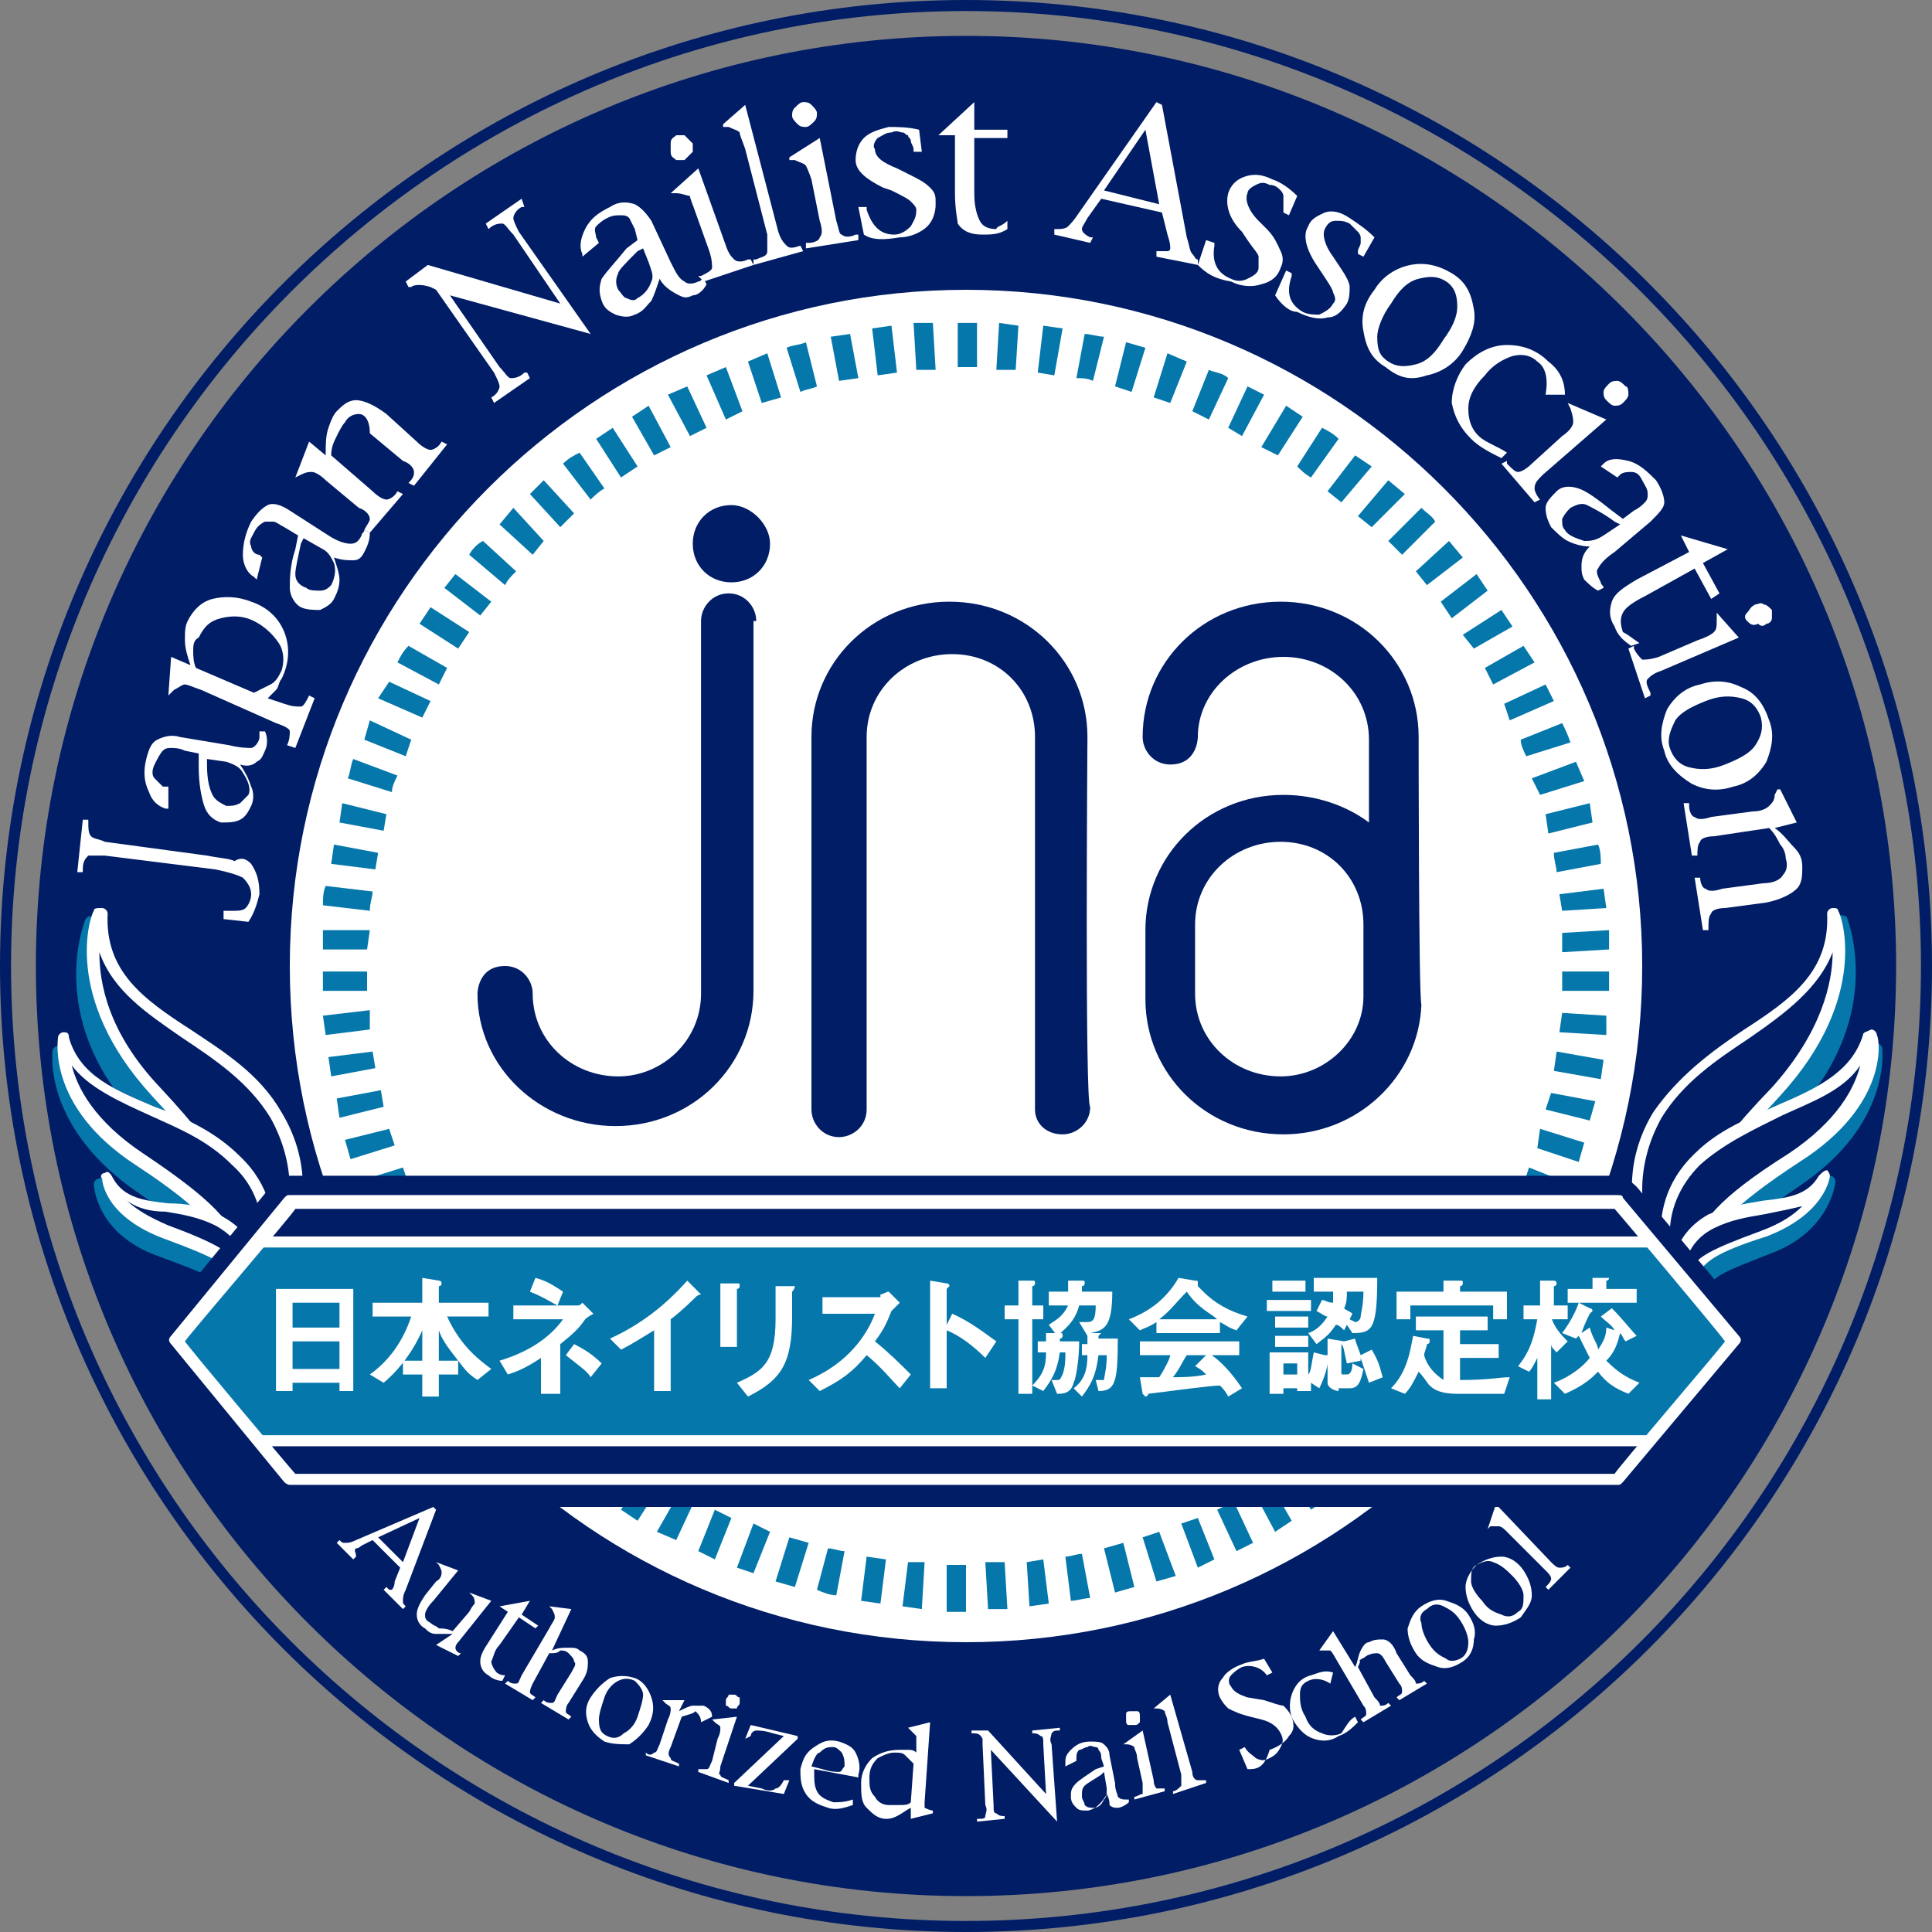 <?xml version="1.0" encoding="UTF-8"?> <svg xmlns="http://www.w3.org/2000/svg" xmlns:xlink="http://www.w3.org/1999/xlink" version="1.1" id="レイヤー_1" x="0px" y="0px" viewBox="0 0 70 70" style="enable-background:new 0 0 70 70;" xml:space="preserve"><rect x="0" y="0" width="70" height="70" fill="#808080" stroke="none"/> <style type="text/css"> .st0{clip-path:url(#SVGID_00000143601521486246563980000006803202911539792537_);fill:#001D66;} .st1{clip-path:url(#SVGID_00000143601521486246563980000006803202911539792537_);fill:#FFFFFF;} .st2{fill:#0577AB;} .st3{clip-path:url(#SVGID_00000008106515365942835270000000980962068233798327_);fill:#0577AB;} .st4{clip-path:url(#SVGID_00000077326505766015154970000002798828441542513053_);fill:#0577AB;} .st5{clip-path:url(#SVGID_00000168105124046764982070000000111798041977261450_);fill:#0577AB;} .st6{clip-path:url(#SVGID_00000094616992045707969940000003449815850714764945_);fill:#0577AB;} .st7{clip-path:url(#SVGID_00000075879143776194358830000008182462136589283755_);fill:#0577AB;} .st8{clip-path:url(#SVGID_00000141433953162910206520000016605411172510474668_);fill:#0577AB;} .st9{clip-path:url(#SVGID_00000183244841760114088710000010135740017308332162_);fill:#0577AB;} .st10{clip-path:url(#SVGID_00000178902778621429447500000011261104333388422844_);fill:#0577AB;} .st11{clip-path:url(#SVGID_00000178206294577371552060000013980625122889309856_);fill:#0577AB;} .st12{clip-path:url(#SVGID_00000153665533659425088110000003331235879316303289_);fill:#0577AB;} .st13{clip-path:url(#SVGID_00000128462528854091355250000003878601954795298701_);fill:#0577AB;} .st14{clip-path:url(#SVGID_00000000184320914044293280000011540019418291539344_);fill:#0577AB;} .st15{clip-path:url(#SVGID_00000107584396239721899960000005466235903041197986_);fill:#0577AB;} .st16{clip-path:url(#SVGID_00000175317654446308685780000005913930983372923059_);fill:#0577AB;} .st17{clip-path:url(#SVGID_00000057115189787811733910000009943751238382911879_);fill:#0577AB;} .st18{clip-path:url(#SVGID_00000049924114040280372260000011257473245334514857_);fill:#0577AB;} .st19{clip-path:url(#SVGID_00000109738382874943025620000017082598000081227198_);fill:#0577AB;} .st20{clip-path:url(#SVGID_00000171718616457357051890000010513239496278553484_);fill:#0577AB;} .st21{clip-path:url(#SVGID_00000045600793656411391510000013566397366432690313_);fill:#0577AB;} .st22{clip-path:url(#SVGID_00000022530218749796883780000003975155211684659121_);fill:#0577AB;} .st23{clip-path:url(#SVGID_00000030482415737733085050000001428984114609133212_);fill:#FFFFFF;} .st24{clip-path:url(#SVGID_00000030482415737733085050000001428984114609133212_);fill:#001D66;} .st25{clip-path:url(#SVGID_00000030482415737733085050000001428984114609133212_);fill:#0577AB;} .st26{fill:#001D66;} .st27{clip-path:url(#SVGID_00000098923314022628719600000017644663627481877669_);fill:#001D66;} .st28{clip-path:url(#SVGID_00000059269964441410141380000009473481911309846422_);fill:#FFFFFF;} .st29{clip-path:url(#SVGID_00000128466712769408139750000010215040446002498454_);fill:#FFFFFF;} .st30{fill:#FFFFFF;} .st31{clip-path:url(#SVGID_00000142154189553723297210000011037790339666844606_);fill:#FFFFFF;} </style> <g> <g> <defs> <rect id="SVGID_1_" y="0" width="70" height="70"></rect> </defs> <clipPath id="SVGID_00000008150775232112953850000001040088540308007600_"> <use xlink:href="#SVGID_1_" style="overflow:visible;"></use> </clipPath> <path style="clip-path:url(#SVGID_00000008150775232112953850000001040088540308007600_);fill:#001D66;" d="M68.7,35 c0,18.6-15.1,33.7-33.7,33.7C16.4,68.7,1.3,53.6,1.3,35C1.3,16.4,16.4,1.3,35,1.3C53.6,1.3,68.7,16.4,68.7,35"></path> <path style="clip-path:url(#SVGID_00000008150775232112953850000001040088540308007600_);fill:#FFFFFF;" d="M59.5,35 c0,13.6-11,24.5-24.5,24.5c-13.6,0-24.5-11-24.5-24.5c0-13.5,11-24.5,24.5-24.5C48.5,10.5,59.5,21.5,59.5,35"></path> </g> <polygon class="st2" points="51,49.6 51.5,49.1 52.7,50.2 52.2,50.7 "></polygon> <polygon class="st2" points="50,50.6 50.5,50.1 51.7,51.3 51.2,51.8 "></polygon> <polygon class="st2" points="48.9,51.6 49.4,51.1 50.6,52.4 50,52.8 "></polygon> <polygon class="st2" points="47.8,52.5 48.3,52.1 49.4,53.4 48.8,53.8 "></polygon> <polygon class="st2" points="46.6,53.3 47.2,52.9 48.1,54.3 47.5,54.7 "></polygon> <polygon class="st2" points="45.4,54 46,53.7 46.8,55.1 46.2,55.5 "></polygon> <polygon class="st2" points="44.1,54.7 44.7,54.4 45.4,55.9 44.8,56.2 "></polygon> <polygon class="st2" points="42.8,55.2 43.4,55 44,56.5 43.4,56.8 "></polygon> <polygon class="st2" points="41.4,55.7 42,55.5 42.6,57.1 41.9,57.3 "></polygon> <polygon class="st2" points="40,56.1 40.7,55.9 41.1,57.5 40.4,57.7 "></polygon> <g> <defs> <rect id="SVGID_00000137130513586368017980000002579901962500564887_" y="0" width="70" height="70"></rect> </defs> <clipPath id="SVGID_00000061464898218220167880000006627482734364325797_"> <use xlink:href="#SVGID_00000137130513586368017980000002579901962500564887_" style="overflow:visible;"></use> </clipPath> <path style="clip-path:url(#SVGID_00000061464898218220167880000006627482734364325797_);fill:#0577AB;" d="M38.6,56.4 c0.2,0,0.4-0.1,0.6-0.1l0.3,1.6c-0.2,0-0.5,0.1-0.7,0.1L38.6,56.4z"></path> </g> <polygon class="st2" points="37.2,56.6 37.8,56.5 38,58.1 37.3,58.2 "></polygon> <polygon class="st2" points="35.7,56.6 36.4,56.6 36.5,58.3 35.8,58.3 "></polygon> <g> <defs> <rect id="SVGID_00000043442143871264913770000003228239534827097485_" y="0" width="70" height="70"></rect> </defs> <clipPath id="SVGID_00000165208749702372146780000010045394924178636184_"> <use xlink:href="#SVGID_00000043442143871264913770000003228239534827097485_" style="overflow:visible;"></use> </clipPath> <path style="clip-path:url(#SVGID_00000165208749702372146780000010045394924178636184_);fill:#0577AB;" d="M34.3,56.7 c0.2,0,0.4,0,0.7,0l0,1.7c-0.3,0-0.5,0-0.7,0L34.3,56.7z"></path> </g> <polygon class="st2" points="32.9,56.6 33.5,56.6 33.4,58.3 32.7,58.2 "></polygon> <polygon class="st2" points="31.4,56.4 32.1,56.5 31.9,58.1 31.2,58 "></polygon> <g> <defs> <rect id="SVGID_00000029022606180369321190000006606518869865478034_" y="0" width="70" height="70"></rect> </defs> <clipPath id="SVGID_00000006680992555741043470000005420922999441369986_"> <use xlink:href="#SVGID_00000029022606180369321190000006606518869865478034_" style="overflow:visible;"></use> </clipPath> <path style="clip-path:url(#SVGID_00000006680992555741043470000005420922999441369986_);fill:#0577AB;" d="M30,56.1 c0.2,0,0.4,0.1,0.6,0.1l-0.3,1.6c-0.2,0-0.5-0.1-0.7-0.2L30,56.1z"></path> </g> <polygon class="st2" points="28.6,55.7 29.3,55.9 28.8,57.5 28.1,57.3 "></polygon> <polygon class="st2" points="27.3,55.2 27.9,55.5 27.3,57 26.7,56.8 "></polygon> <g> <defs> <rect id="SVGID_00000093143407184045809760000012834857447697102244_" y="0" width="70" height="70"></rect> </defs> <clipPath id="SVGID_00000150078573297245920510000002415663672317876388_"> <use xlink:href="#SVGID_00000093143407184045809760000012834857447697102244_" style="overflow:visible;"></use> </clipPath> <path style="clip-path:url(#SVGID_00000150078573297245920510000002415663672317876388_);fill:#0577AB;" d="M25.9,54.7 c0.2,0.1,0.4,0.2,0.6,0.3l-0.6,1.5c-0.2-0.1-0.4-0.2-0.6-0.3L25.9,54.7z"></path> </g> <polygon class="st2" points="24.6,54.1 25.2,54.3 24.5,55.8 23.8,55.5 "></polygon> <polygon class="st2" points="23.4,53.3 24,53.7 23.1,55.1 22.5,54.7 "></polygon> <g> <defs> <rect id="SVGID_00000162328726910408462950000000915836107041970054_" y="0" width="70" height="70"></rect> </defs> <clipPath id="SVGID_00000106831044065589688290000017879913527737335231_"> <use xlink:href="#SVGID_00000162328726910408462950000000915836107041970054_" style="overflow:visible;"></use> </clipPath> <path style="clip-path:url(#SVGID_00000106831044065589688290000017879913527737335231_);fill:#0577AB;" d="M22.2,52.5 c0.2,0.1,0.3,0.3,0.5,0.4l-0.9,1.4c-0.2-0.1-0.4-0.3-0.6-0.4L22.2,52.5z"></path> </g> <polygon class="st2" points="21.1,51.6 21.6,52 20.6,53.3 20,52.9 "></polygon> <polygon class="st2" points="20,50.6 20.5,51.1 19.4,52.3 18.9,51.8 "></polygon> <g> <defs> <rect id="SVGID_00000130636804146849016630000010097848725958692765_" y="0" width="70" height="70"></rect> </defs> <clipPath id="SVGID_00000153699120405374441270000014167392505966637223_"> <use xlink:href="#SVGID_00000130636804146849016630000010097848725958692765_" style="overflow:visible;"></use> </clipPath> <path style="clip-path:url(#SVGID_00000153699120405374441270000014167392505966637223_);fill:#0577AB;" d="M19,49.6 c0.2,0.2,0.3,0.3,0.4,0.5l-1.2,1.2c-0.2-0.2-0.3-0.3-0.5-0.5L19,49.6z"></path> </g> <polygon class="st2" points="18.1,48.5 18.5,49 17.2,50.1 16.8,49.6 "></polygon> <polygon class="st2" points="17.2,47.4 17.6,47.9 16.2,48.9 15.8,48.3 "></polygon> <g> <defs> <rect id="SVGID_00000037663823130255870810000016082325871661143731_" y="0" width="70" height="70"></rect> </defs> <clipPath id="SVGID_00000020369664729101359330000013361149441281523882_"> <use xlink:href="#SVGID_00000037663823130255870810000016082325871661143731_" style="overflow:visible;"></use> </clipPath> <path style="clip-path:url(#SVGID_00000020369664729101359330000013361149441281523882_);fill:#0577AB;" d="M16.4,46.2 c0.1,0.2,0.2,0.4,0.3,0.6l-1.4,0.9c-0.2-0.2-0.3-0.4-0.4-0.6L16.4,46.2z"></path> </g> <polygon class="st2" points="15.7,44.9 16,45.5 14.6,46.3 14.2,45.7 "></polygon> <polygon class="st2" points="15.1,43.6 15.4,44.2 13.9,44.9 13.6,44.3 "></polygon> <polygon class="st2" points="14.6,42.3 14.8,42.9 13.2,43.5 13,42.8 "></polygon> <polygon class="st2" points="14.1,40.9 14.3,41.5 12.7,42 12.5,41.3 "></polygon> <polygon class="st2" points="13.8,39.5 13.9,40.1 12.3,40.5 12.2,39.8 "></polygon> <polygon class="st2" points="13.5,38.1 13.6,38.7 12,39 11.9,38.3 "></polygon> <polygon class="st2" points="13.4,36.6 13.4,37.3 11.8,37.5 11.7,36.8 "></polygon> <polygon class="st2" points="11.7,35.2 11.7,35.9 13.3,35.9 13.3,35.2 "></polygon> <polygon class="st2" points="11.7,34.4 13.3,34.4 13.4,33.7 11.7,33.7 "></polygon> <g> <defs> <rect id="SVGID_00000033360874432809925790000009413954896703331773_" y="0" width="70" height="70"></rect> </defs> <clipPath id="SVGID_00000040573466143605266060000010090572603331020464_"> <use xlink:href="#SVGID_00000033360874432809925790000009413954896703331773_" style="overflow:visible;"></use> </clipPath> <path style="clip-path:url(#SVGID_00000040573466143605266060000010090572603331020464_);fill:#0577AB;" d="M13.5,32.3 c0,0.2-0.1,0.4-0.1,0.7l-1.7-0.2c0-0.2,0-0.5,0.1-0.7L13.5,32.3z"></path> </g> <polygon class="st2" points="13.7,30.9 13.6,31.5 12,31.3 12.1,30.6 "></polygon> <polygon class="st2" points="14,29.5 13.9,30.1 12.3,29.8 12.4,29.1 "></polygon> <g> <defs> <rect id="SVGID_00000129902620903106526680000005026228113168888984_" y="0" width="70" height="70"></rect> </defs> <clipPath id="SVGID_00000109722163335308890430000005405566950612521867_"> <use xlink:href="#SVGID_00000129902620903106526680000005026228113168888984_" style="overflow:visible;"></use> </clipPath> <path style="clip-path:url(#SVGID_00000109722163335308890430000005405566950612521867_);fill:#0577AB;" d="M14.4,28.1 c-0.1,0.2-0.2,0.4-0.2,0.6l-1.6-0.5c0.1-0.2,0.1-0.5,0.2-0.7L14.4,28.1z"></path> </g> <polygon class="st2" points="14.9,26.8 14.7,27.4 13.2,26.8 13.4,26.1 "></polygon> <polygon class="st2" points="15.6,25.4 15.3,26 13.7,25.3 14.1,24.7 "></polygon> <g> <defs> <rect id="SVGID_00000089555563158148958300000004684812109735388316_" y="0" width="70" height="70"></rect> </defs> <clipPath id="SVGID_00000133487608781962605590000008569205719082800063_"> <use xlink:href="#SVGID_00000089555563158148958300000004684812109735388316_" style="overflow:visible;"></use> </clipPath> <path style="clip-path:url(#SVGID_00000133487608781962605590000008569205719082800063_);fill:#0577AB;" d="M16.2,24.2 c-0.1,0.2-0.2,0.4-0.3,0.6L14.4,24c0.1-0.2,0.2-0.4,0.4-0.6L16.2,24.2z"></path> </g> <polygon class="st2" points="17,22.9 16.6,23.5 15.2,22.6 15.6,22 "></polygon> <polygon class="st2" points="17.8,21.8 17.4,22.3 16.1,21.3 16.5,20.8 "></polygon> <g> <defs> <rect id="SVGID_00000114769130833416610760000001777062705248003765_" y="0" width="70" height="70"></rect> </defs> <clipPath id="SVGID_00000055700156980839332490000015248657553756203191_"> <use xlink:href="#SVGID_00000114769130833416610760000001777062705248003765_" style="overflow:visible;"></use> </clipPath> <path style="clip-path:url(#SVGID_00000055700156980839332490000015248657553756203191_);fill:#0577AB;" d="M18.7,20.7 c-0.2,0.2-0.3,0.3-0.4,0.5L17,20.1c0.1-0.2,0.3-0.4,0.5-0.5L18.7,20.7z"></path> </g> <polygon class="st2" points="19.7,19.6 19.3,20.1 18.1,19 18.6,18.4 "></polygon> <polygon class="st2" points="20.8,18.6 20.3,19.1 19.2,17.9 19.7,17.4 "></polygon> <g> <defs> <rect id="SVGID_00000012466082077947323160000006898223904745721993_" y="0" width="70" height="70"></rect> </defs> <clipPath id="SVGID_00000125576738991426844820000002649997494262411947_"> <use xlink:href="#SVGID_00000012466082077947323160000006898223904745721993_" style="overflow:visible;"></use> </clipPath> <path style="clip-path:url(#SVGID_00000125576738991426844820000002649997494262411947_);fill:#0577AB;" d="M21.9,17.7 c-0.2,0.1-0.4,0.3-0.5,0.4l-1-1.3c0.2-0.2,0.4-0.3,0.6-0.4L21.9,17.7z"></path> </g> <polygon class="st2" points="23.1,16.9 22.5,17.3 21.6,15.9 22.2,15.5 "></polygon> <polygon class="st2" points="24.3,16.2 23.7,16.5 22.9,15.1 23.5,14.7 "></polygon> <polygon class="st2" points="25.6,15.5 25,15.8 24.2,14.3 24.9,14 "></polygon> <polygon class="st2" points="26.9,14.9 26.3,15.2 25.6,13.6 26.3,13.3 "></polygon> <polygon class="st2" points="28.3,14.4 27.6,14.6 27.1,13.1 27.8,12.8 "></polygon> <g> <defs> <rect id="SVGID_00000155142965185263150910000005792825517970696116_" y="0" width="70" height="70"></rect> </defs> <clipPath id="SVGID_00000057138496533146520610000003457258759419176064_"> <use xlink:href="#SVGID_00000155142965185263150910000005792825517970696116_" style="overflow:visible;"></use> </clipPath> <path style="clip-path:url(#SVGID_00000057138496533146520610000003457258759419176064_);fill:#0577AB;" d="M29.6,14 c-0.2,0.1-0.4,0.1-0.6,0.2l-0.5-1.6c0.2-0.1,0.5-0.1,0.7-0.2L29.6,14z"></path> </g> <polygon class="st2" points="31.1,13.7 30.4,13.8 30.1,12.2 30.8,12.1 "></polygon> <polygon class="st2" points="32.5,13.5 31.8,13.6 31.6,11.9 32.3,11.8 "></polygon> <polygon class="st2" points="33.9,13.4 33.2,13.4 33.1,11.7 33.8,11.7 "></polygon> <polygon class="st2" points="34.7,11.7 34.7,13.3 35.4,13.3 35.4,11.7 "></polygon> <polygon class="st2" points="36.8,13.4 36.1,13.4 36.2,11.7 36.9,11.8 "></polygon> <polygon class="st2" points="38.2,13.6 37.6,13.5 37.8,11.8 38.5,11.9 "></polygon> <g> <defs> <rect id="SVGID_00000174598622548041147740000012619461204800004006_" y="0" width="70" height="70"></rect> </defs> <clipPath id="SVGID_00000119094586119705862060000007539593230307139756_"> <use xlink:href="#SVGID_00000174598622548041147740000012619461204800004006_" style="overflow:visible;"></use> </clipPath> <path style="clip-path:url(#SVGID_00000119094586119705862060000007539593230307139756_);fill:#0577AB;" d="M39.6,13.8 c-0.2-0.1-0.4-0.1-0.6-0.1l0.3-1.6c0.2,0,0.5,0.1,0.7,0.1L39.6,13.8z"></path> </g> <polygon class="st2" points="41,14.2 40.4,14 40.8,12.4 41.5,12.6 "></polygon> <polygon class="st2" points="42.4,14.6 41.8,14.4 42.3,12.8 43,13.1 "></polygon> <g> <defs> <rect id="SVGID_00000109726344759856854660000009581876973605854389_" y="0" width="70" height="70"></rect> </defs> <clipPath id="SVGID_00000023256657599667643380000013699623707879861145_"> <use xlink:href="#SVGID_00000109726344759856854660000009581876973605854389_" style="overflow:visible;"></use> </clipPath> <path style="clip-path:url(#SVGID_00000023256657599667643380000013699623707879861145_);fill:#0577AB;" d="M43.8,15.2 c-0.2-0.1-0.4-0.2-0.6-0.3l0.6-1.5c0.2,0.1,0.5,0.1,0.7,0.3L43.8,15.2z"></path> </g> <polygon class="st2" points="45,15.8 44.5,15.5 45.2,14 45.8,14.3 "></polygon> <polygon class="st2" points="46.3,16.5 45.7,16.2 46.6,14.7 47.2,15.1 "></polygon> <g> <defs> <rect id="SVGID_00000170241547554219730900000003456329363877081986_" y="0" width="70" height="70"></rect> </defs> <clipPath id="SVGID_00000179638651646491537140000008489668992712596924_"> <use xlink:href="#SVGID_00000170241547554219730900000003456329363877081986_" style="overflow:visible;"></use> </clipPath> <path style="clip-path:url(#SVGID_00000179638651646491537140000008489668992712596924_);fill:#0577AB;" d="M47.5,17.3 c-0.2-0.1-0.4-0.3-0.5-0.4l0.9-1.4c0.2,0.1,0.4,0.2,0.6,0.4L47.5,17.3z"></path> </g> <polygon class="st2" points="48.6,18.2 48.1,17.8 49.1,16.5 49.7,16.9 "></polygon> <polygon class="st2" points="49.7,19.1 49.2,18.7 50.3,17.4 50.9,17.9 "></polygon> <g> <defs> <rect id="SVGID_00000106833166234795959480000006588920713794778757_" y="0" width="70" height="70"></rect> </defs> <clipPath id="SVGID_00000074430887317999298820000000428538308786407340_"> <use xlink:href="#SVGID_00000106833166234795959480000006588920713794778757_" style="overflow:visible;"></use> </clipPath> <path style="clip-path:url(#SVGID_00000074430887317999298820000000428538308786407340_);fill:#0577AB;" d="M50.8,20.1 c-0.2-0.2-0.3-0.3-0.5-0.5l1.2-1.2c0.2,0.2,0.4,0.3,0.5,0.5L50.8,20.1z"></path> </g> <polygon class="st2" points="51.7,21.2 51.3,20.7 52.5,19.6 53,20.2 "></polygon> <polygon class="st2" points="52.6,22.4 52.2,21.8 53.5,20.8 53.9,21.4 "></polygon> <polygon class="st2" points="53.4,23.5 53,23 54.4,22.1 54.8,22.7 "></polygon> <polygon class="st2" points="54.1,24.8 53.8,24.2 55.2,23.4 55.6,24 "></polygon> <polygon class="st2" points="54.7,26.1 54.5,25.5 56,24.8 56.3,25.4 "></polygon> <g> <defs> <rect id="SVGID_00000181772208418807593850000005839028310150976694_" y="0" width="70" height="70"></rect> </defs> <clipPath id="SVGID_00000114059399641941125710000003291121574649868168_"> <use xlink:href="#SVGID_00000181772208418807593850000005839028310150976694_" style="overflow:visible;"></use> </clipPath> <path style="clip-path:url(#SVGID_00000114059399641941125710000003291121574649868168_);fill:#0577AB;" d="M55.3,27.4 c-0.1-0.2-0.2-0.4-0.2-0.6l1.5-0.6c0.1,0.2,0.2,0.4,0.3,0.7L55.3,27.4z"></path> </g> <polygon class="st2" points="55.8,28.8 55.5,28.2 57.1,27.6 57.4,28.3 "></polygon> <polygon class="st2" points="56.1,30.2 56,29.5 57.6,29.1 57.7,29.8 "></polygon> <g> <defs> <rect id="SVGID_00000021801909871784965500000017598024769478501303_" y="0" width="70" height="70"></rect> </defs> <clipPath id="SVGID_00000134245827755176618010000014026520057443099042_"> <use xlink:href="#SVGID_00000021801909871784965500000017598024769478501303_" style="overflow:visible;"></use> </clipPath> <path style="clip-path:url(#SVGID_00000134245827755176618010000014026520057443099042_);fill:#0577AB;" d="M56.4,31.6 c0-0.2-0.1-0.4-0.1-0.7l1.6-0.3c0.1,0.2,0.1,0.5,0.1,0.7L56.4,31.6z"></path> </g> <polygon class="st2" points="56.6,33 56.5,32.4 58.1,32.2 58.2,32.9 "></polygon> <polygon class="st2" points="56.6,33.8 56.6,34.5 58.3,34.4 58.3,33.7 "></polygon> <g> <defs> <rect id="SVGID_00000103980464092907361070000005225213130405978277_" y="0" width="70" height="70"></rect> </defs> <clipPath id="SVGID_00000152259166578478424980000008569867254367288473_"> <use xlink:href="#SVGID_00000103980464092907361070000005225213130405978277_" style="overflow:visible;"></use> </clipPath> <path style="clip-path:url(#SVGID_00000152259166578478424980000008569867254367288473_);fill:#0577AB;" d="M56.6,35.9 c0-0.2,0-0.4,0-0.7h1.7c0,0.3,0,0.5,0,0.7L56.6,35.9z"></path> </g> <polygon class="st2" points="56.5,37.4 56.6,36.7 58.2,36.8 58.2,37.5 "></polygon> <polygon class="st2" points="56.3,38.8 56.4,38.1 58.1,38.4 58,39.1 "></polygon> <polygon class="st2" points="56,40.2 56.2,39.6 57.8,39.9 57.6,40.6 "></polygon> <polygon class="st2" points="55.7,41.6 55.8,40.9 57.4,41.4 57.2,42.1 "></polygon> <polygon class="st2" points="55.2,42.9 55.4,42.3 56.9,42.9 56.7,43.5 "></polygon> <polygon class="st2" points="54.6,44.3 54.9,43.7 56.4,44.3 56.1,45 "></polygon> <polygon class="st2" points="53.9,45.5 54.2,45 55.7,45.7 55.4,46.4 "></polygon> <polygon class="st2" points="53.2,46.8 53.5,46.2 54.9,47.1 54.6,47.7 "></polygon> <polygon class="st2" points="52.4,48 52.8,47.4 54.1,48.4 53.7,48.9 "></polygon> <polygon class="st2" points="51.5,49.1 51.9,48.6 53.2,49.6 52.7,50.2 "></polygon> <g> <defs> <rect id="SVGID_00000045604672002449773100000001849510840956372867_" y="0" width="70" height="70"></rect> </defs> <clipPath id="SVGID_00000083794513803834901910000013856059607356227486_"> <use xlink:href="#SVGID_00000045604672002449773100000001849510840956372867_" style="overflow:visible;"></use> </clipPath> <path style="clip-path:url(#SVGID_00000083794513803834901910000013856059607356227486_);fill:#FFFFFF;" d="M13.7,55.7l0.9,0.9 l0.6-1.6L13.7,55.7z M13.5,55.8L13.1,56c-0.1,0.1-0.2,0.1-0.2,0.1c-0.1,0.1,0,0.1,0,0.3l0,0l-0.1,0.1l-0.6-0.6l0.1-0.1l0,0 c0.1,0.1,0.1,0.1,0.2,0.1c0.1,0,0.2,0,0.4-0.1l2.8-1.2l0.1,0.1l-1.1,2.9c-0.1,0.2-0.1,0.3-0.1,0.4c0,0.1,0,0.1,0.1,0.2l0,0 l-0.1,0.1l-0.7-0.7l0.1-0.1l0,0c0.1,0.1,0.1,0.1,0.1,0.1c0,0,0.1,0,0.1,0c0,0,0.1-0.1,0.1-0.3l0.2-0.5L13.5,55.8z"></path> <path style="clip-path:url(#SVGID_00000083794513803834901910000013856059607356227486_);fill:#FFFFFF;" d="M16.4,59.2 c-0.2,0-0.4,0-0.6,0c-0.2,0-0.3-0.1-0.4-0.2c-0.2-0.1-0.3-0.3-0.3-0.5c0-0.2,0.1-0.4,0.3-0.7l0.4-0.5C16,57.2,16,57,16,57 c0-0.1,0-0.1-0.1-0.3l-0.1-0.1l0,0l0.8,0.3l-0.9,1.1c-0.2,0.2-0.3,0.4-0.3,0.5c0,0.1,0,0.2,0.2,0.3c0.1,0.1,0.2,0.1,0.3,0.2 c0.1,0,0.3,0,0.5,0.1l0.6-0.7c0.1-0.2,0.2-0.3,0.2-0.3c0-0.1,0-0.2-0.1-0.3l-0.1-0.1l0,0l0.8,0.3l-1.2,1.5 c-0.1,0.1-0.1,0.2-0.1,0.2c0,0.1,0.1,0.2,0.2,0.2l0,0l-0.1,0.1l-0.8-0.4L16.4,59.2z"></path> <path style="clip-path:url(#SVGID_00000083794513803834901910000013856059607356227486_);fill:#FFFFFF;" d="M18.3,60.7l-0.1,0.2 c-0.2,0-0.4-0.1-0.5-0.2c-0.2-0.1-0.3-0.3-0.3-0.5c0-0.2,0.1-0.4,0.3-0.7l0.7-1.1l-0.3-0.2l1.1-0.2l-0.3,0.5l0.6,0.4l-0.1,0.1 l-0.6-0.4l-0.7,1c-0.2,0.2-0.2,0.4-0.3,0.6c0,0.1,0.1,0.3,0.2,0.4C18,60.6,18.1,60.7,18.3,60.7"></path> <path style="clip-path:url(#SVGID_00000083794513803834901910000013856059607356227486_);fill:#FFFFFF;" d="M19.9,59.9l-0.6,1.1 c-0.1,0.2-0.1,0.3-0.1,0.3c0,0.1,0.1,0.1,0.2,0.2l0,0l-0.1,0.1l-1-0.6l0.1-0.1l0,0c0.1,0.1,0.2,0.1,0.3,0.1c0.1,0,0.1-0.1,0.2-0.3 l1-1.7c0.1-0.2,0.2-0.3,0.2-0.4c0-0.1,0-0.1-0.1-0.3l-0.1-0.1l0,0l0.8,0.1L20,59.8c0.2-0.1,0.4-0.1,0.6-0.1c0.2,0,0.3,0,0.4,0.1 c0.2,0.1,0.3,0.2,0.3,0.4c0,0.2,0,0.4-0.2,0.7l-0.5,0.8c-0.1,0.1-0.1,0.3-0.1,0.3c0,0.1,0.1,0.1,0.2,0.2l0,0l-0.1,0.1l-1-0.6 l0.1-0.1l0,0c0.1,0.1,0.2,0.1,0.3,0.1c0.1,0,0.1-0.1,0.2-0.3l0.5-0.8c0.1-0.2,0.2-0.3,0.1-0.4c0-0.1-0.1-0.2-0.2-0.3 c-0.1-0.1-0.2-0.1-0.3-0.1C20.2,59.9,20.1,59.9,19.9,59.9"></path> <path style="clip-path:url(#SVGID_00000083794513803834901910000013856059607356227486_);fill:#FFFFFF;" d="M22,62.9 c0.2,0.1,0.4,0.1,0.6-0.1c0.2-0.1,0.4-0.3,0.5-0.6c0.1-0.3,0.2-0.6,0.2-0.8c0-0.2-0.2-0.4-0.3-0.5c-0.2-0.1-0.4-0.1-0.6,0 c-0.2,0.1-0.4,0.3-0.5,0.6c-0.1,0.3-0.2,0.6-0.2,0.8C21.7,62.7,21.8,62.8,22,62.9 M21.9,63.1c-0.3-0.2-0.5-0.4-0.6-0.7 c-0.1-0.3-0.1-0.6,0.1-0.9c0.2-0.3,0.4-0.5,0.7-0.7c0.3-0.1,0.6-0.1,0.9,0c0.3,0.1,0.5,0.4,0.6,0.7c0.1,0.3,0.1,0.6-0.1,1 c-0.2,0.3-0.4,0.5-0.7,0.7C22.5,63.2,22.2,63.2,21.9,63.1"></path> <path style="clip-path:url(#SVGID_00000083794513803834901910000013856059607356227486_);fill:#FFFFFF;" d="M24.7,62.2l-0.4,1.1 c-0.1,0.2-0.1,0.3,0,0.4c0,0.1,0.1,0.1,0.3,0.2l0,0l0,0.1l-1.2-0.4l0-0.1l0,0c0.1,0.1,0.2,0.1,0.3,0c0.1,0,0.1-0.1,0.2-0.3 l0.3-0.9c0.1-0.2,0.1-0.3,0.1-0.4c0-0.1-0.1-0.1-0.2-0.2L24,61.6l0,0l0.8,0l-0.2,0.4c0.2-0.1,0.4-0.2,0.5-0.2c0.1,0,0.3,0,0.4,0 c0.2,0.1,0.3,0.2,0.3,0.4l-0.4,0.2c0-0.2-0.1-0.3-0.2-0.4C25.1,62.1,25,62.1,24.7,62.2C24.7,62.2,24.7,62.2,24.7,62.2"></path> <path style="clip-path:url(#SVGID_00000083794513803834901910000013856059607356227486_);fill:#FFFFFF;" d="M26.5,61.9 c-0.1,0-0.1-0.1-0.2-0.1c0-0.1,0-0.1,0-0.2c0-0.1,0.1-0.1,0.1-0.2c0.1,0,0.1,0,0.2,0c0.1,0,0.1,0.1,0.2,0.1c0,0.1,0,0.1,0,0.2 c0,0.1-0.1,0.1-0.1,0.2C26.7,61.9,26.6,61.9,26.5,61.9 M26.7,62.2L26.1,64c0,0.2-0.1,0.3,0,0.3c0,0.1,0.1,0.1,0.3,0.2l0,0l0,0.1 l-1.1-0.4l0-0.1l0,0c0.1,0,0.2,0,0.3,0c0.1,0,0.1-0.1,0.2-0.3L26,63c0.1-0.2,0.1-0.3,0.1-0.4c0-0.1-0.1-0.1-0.2-0.2l-0.1-0.1l0,0 L26.7,62.2z"></path> <path style="clip-path:url(#SVGID_00000083794513803834901910000013856059607356227486_);fill:#FFFFFF;" d="M26.6,64.7l0-0.1 l1.8-1.7L28,62.8c-0.3-0.1-0.5-0.1-0.6-0.1c-0.1,0-0.2,0.1-0.2,0.2l0,0L27,63l0.2-0.5l1.7,0.4l0,0.1l-1.8,1.7l0.5,0.1 c0.2,0.1,0.4,0.1,0.5,0c0.1,0,0.2-0.1,0.3-0.3l0,0l0.2,0l-0.2,0.5L26.6,64.7z"></path> <path style="clip-path:url(#SVGID_00000083794513803834901910000013856059607356227486_);fill:#FFFFFF;" d="M29.4,64l0.4,0.1 c0.3,0.1,0.5,0.1,0.6,0.1c0.1,0,0.1-0.1,0.2-0.2c0-0.2,0-0.3-0.1-0.5c-0.1-0.1-0.2-0.2-0.3-0.2c-0.2,0-0.3,0-0.5,0.2 C29.6,63.5,29.5,63.7,29.4,64 M30.9,65.2l0,0.2c-0.3,0.1-0.6,0.2-0.9,0.1c-0.3-0.1-0.6-0.2-0.8-0.5c-0.2-0.3-0.2-0.6-0.2-0.9 c0.1-0.4,0.2-0.6,0.5-0.8c0.3-0.2,0.5-0.3,0.9-0.2c0.3,0.1,0.5,0.2,0.6,0.4c0.1,0.2,0.2,0.5,0.1,0.8l0,0.1l-1.6-0.3 c0,0,0,0.1,0,0.1c0,0.3,0,0.5,0.1,0.7c0.1,0.2,0.3,0.3,0.6,0.4C30.4,65.3,30.6,65.3,30.9,65.2"></path> <path style="clip-path:url(#SVGID_00000083794513803834901910000013856059607356227486_);fill:#FFFFFF;" d="M33,65.3l0.1-1.4 c-0.1-0.1-0.2-0.2-0.3-0.3c-0.1-0.1-0.2-0.1-0.4-0.1c-0.2,0-0.4,0.1-0.6,0.2c-0.2,0.2-0.3,0.4-0.3,0.7c0,0.3,0,0.5,0.2,0.7 c0.1,0.2,0.3,0.3,0.5,0.3c0.1,0,0.2,0,0.3,0C32.8,65.4,32.9,65.4,33,65.3 M33,65.5c-0.2,0.1-0.3,0.2-0.5,0.3 c-0.2,0.1-0.3,0.1-0.4,0.1c-0.3,0-0.5-0.2-0.7-0.4c-0.2-0.2-0.2-0.5-0.2-0.9c0-0.4,0.2-0.7,0.4-0.9c0.3-0.2,0.6-0.3,1-0.3 c0.1,0,0.2,0,0.3,0c0.1,0,0.2,0,0.3,0.1l0-0.4c0-0.1,0-0.2,0-0.2c0,0-0.1-0.1-0.2-0.2l-0.1-0.1l0,0l0.8-0.2l-0.2,2.9 c0,0.1,0,0.2,0,0.2c0,0,0.2,0.1,0.3,0.1h0l0,0.1L33,65.9L33,65.5z"></path> <path style="clip-path:url(#SVGID_00000083794513803834901910000013856059607356227486_);fill:#FFFFFF;" d="M35.9,63.4l0.1,2 c0,0.2,0,0.3,0.1,0.3c0.1,0.1,0.2,0.1,0.3,0.1h0l0,0.1l-1,0.1l0-0.1l0,0c0.2,0,0.3,0,0.3-0.1c0-0.1,0.1-0.2,0-0.4l-0.1-2.2 L35.6,63c-0.1-0.2-0.2-0.2-0.4-0.2l0,0l0-0.1l0.6,0l2.1,2.3l-0.1-1.8c0-0.2,0-0.3-0.1-0.3c-0.1-0.1-0.2-0.1-0.3-0.1l0,0l0-0.1 l1-0.1l0,0.1l0,0c-0.2,0-0.2,0-0.3,0.1c0,0.1-0.1,0.2,0,0.4l0.2,2.8L35.9,63.4z"></path> <path style="clip-path:url(#SVGID_00000083794513803834901910000013856059607356227486_);fill:#FFFFFF;" d="M40,64.2l-0.1,0.1 c-0.3,0.2-0.5,0.3-0.6,0.4c-0.1,0.1-0.1,0.2-0.1,0.4c0,0.1,0.1,0.2,0.1,0.3c0.1,0.1,0.2,0.1,0.3,0.1c0.2,0,0.3-0.1,0.4-0.3 c0.1-0.1,0.1-0.2,0.1-0.4L40,64.2z M40.1,65c-0.1,0.2-0.2,0.3-0.3,0.4c-0.1,0.1-0.3,0.2-0.4,0.2c-0.2,0-0.3,0-0.4-0.1 c-0.1-0.1-0.2-0.2-0.2-0.4c0-0.2,0-0.3,0.2-0.5c0.1-0.1,0.4-0.3,0.7-0.5l0.3-0.1l-0.1-0.3c0-0.1,0-0.2-0.1-0.3 c0-0.1-0.1-0.1-0.1-0.1c-0.1,0-0.2-0.1-0.3,0c-0.1,0-0.2,0.1-0.3,0.1C39,63.5,39,63.6,39,63.7l0,0.1L38.6,64l0-0.1 c0-0.2,0-0.3,0.2-0.5c0.2-0.2,0.4-0.3,0.7-0.3c0.2,0,0.4,0,0.5,0.1c0.1,0.1,0.2,0.2,0.2,0.4l0.2,1c0,0.3,0.1,0.4,0.1,0.5 c0.1,0.1,0.2,0.1,0.3,0.1c0,0,0.1,0,0.1,0l0,0.1c-0.1,0.1-0.3,0.2-0.4,0.2c-0.1,0-0.2,0-0.3-0.1C40.2,65.3,40.2,65.2,40.1,65"></path> <path style="clip-path:url(#SVGID_00000083794513803834901910000013856059607356227486_);fill:#FFFFFF;" d="M41.1,62.5 c-0.1,0-0.1,0-0.2,0c-0.1,0-0.1-0.1-0.1-0.2c0-0.1,0-0.1,0-0.2c0-0.1,0.1-0.1,0.2-0.1c0.1,0,0.1,0,0.2,0c0.1,0,0.1,0.1,0.1,0.2 c0,0.1,0,0.1,0,0.2C41.2,62.5,41.2,62.5,41.1,62.5 M41.4,62.7l0.4,1.8c0,0.2,0.1,0.3,0.1,0.3c0.1,0,0.2,0,0.3,0l0,0l0,0.1 l-1.1,0.3l0-0.1l0,0c0.1,0,0.2-0.1,0.3-0.1c0-0.1,0-0.2,0-0.4l-0.2-0.9c0-0.2-0.1-0.3-0.1-0.4c0,0-0.1-0.1-0.3-0.1l-0.1,0l0,0 L41.4,62.7z"></path> <path style="clip-path:url(#SVGID_00000083794513803834901910000013856059607356227486_);fill:#FFFFFF;" d="M42.4,61.4l0.8,2.8 c0,0.2,0.1,0.3,0.2,0.3c0.1,0,0.2,0,0.3,0l0,0l0,0.1L42.5,65l0-0.1l0,0c0.1,0,0.2-0.1,0.3-0.2c0-0.1,0-0.2,0-0.4l-0.5-1.9 c0-0.2-0.1-0.3-0.1-0.4c0,0-0.1-0.1-0.3-0.1l-0.1,0l0,0L42.4,61.4z"></path> <path style="clip-path:url(#SVGID_00000083794513803834901910000013856059607356227486_);fill:#FFFFFF;" d="M45.2,64.1l-0.3-0.7 l0.2-0.1l0,0c0.1,0.2,0.3,0.3,0.4,0.4c0.2,0.1,0.3,0.1,0.5,0c0.2-0.1,0.3-0.2,0.4-0.4c0.1-0.2,0.1-0.3,0-0.5 c-0.1-0.2-0.3-0.4-0.7-0.5l-0.4-0.1c-0.4-0.1-0.6-0.2-0.8-0.3c-0.1-0.1-0.2-0.2-0.3-0.4c-0.1-0.2-0.1-0.5,0.1-0.7 c0.1-0.2,0.4-0.4,0.7-0.5c0.2-0.1,0.5-0.1,0.8-0.2l0.3,0.5l-0.2,0.1l0,0c-0.2-0.3-0.6-0.4-0.9-0.3c-0.2,0.1-0.3,0.2-0.4,0.3 c-0.1,0.1-0.1,0.3,0,0.4c0.1,0.2,0.3,0.3,0.6,0.4l0.6,0.1c0.3,0.1,0.6,0.2,0.7,0.2c0.1,0.1,0.2,0.2,0.3,0.4 c0.1,0.3,0.1,0.5-0.1,0.7c-0.1,0.2-0.4,0.4-0.7,0.5C45.8,64.1,45.5,64.1,45.2,64.1"></path> <path style="clip-path:url(#SVGID_00000083794513803834901910000013856059607356227486_);fill:#FFFFFF;" d="M49.1,62.2l0.1,0.2 c-0.2,0.2-0.4,0.4-0.7,0.5c-0.3,0.2-0.6,0.2-0.9,0.1c-0.3-0.1-0.5-0.3-0.7-0.6c-0.2-0.3-0.2-0.7-0.1-1c0.1-0.3,0.3-0.6,0.7-0.7 c0.3-0.1,0.5-0.2,0.8-0.1l-0.1,0.4c-0.3-0.2-0.6-0.2-0.8-0.1c-0.2,0.1-0.3,0.2-0.3,0.5c0,0.2,0,0.5,0.2,0.8 c0.1,0.3,0.3,0.5,0.6,0.6c0.2,0.1,0.5,0.1,0.7,0C48.8,62.5,48.9,62.3,49.1,62.2"></path> <path style="clip-path:url(#SVGID_00000083794513803834901910000013856059607356227486_);fill:#FFFFFF;" d="M49.2,60.4l0.6,1.1 c0.1,0.1,0.2,0.2,0.2,0.3c0.1,0,0.2,0,0.3-0.1l0,0l0.1,0.1l-1,0.6l-0.1-0.1l0,0c0.1-0.1,0.2-0.1,0.2-0.2c0-0.1,0-0.2-0.1-0.3 l-1-1.7c-0.1-0.2-0.2-0.3-0.2-0.3c-0.1,0-0.1,0-0.3,0l-0.1,0l0,0l0.5-0.7l0.8,1.3c0.1-0.2,0.1-0.4,0.2-0.6 c0.1-0.2,0.2-0.3,0.3-0.3c0.2-0.1,0.3-0.1,0.5-0.1c0.2,0,0.4,0.2,0.5,0.5l0.5,0.8c0.1,0.1,0.2,0.2,0.2,0.3c0.1,0,0.2,0,0.3-0.1 l0,0l0.1,0.1l-1,0.6l-0.1-0.1l0,0c0.1-0.1,0.2-0.1,0.2-0.2c0-0.1,0-0.2-0.1-0.3l-0.5-0.8c-0.1-0.2-0.2-0.3-0.3-0.3 c-0.1,0-0.2,0-0.4,0.1c-0.1,0.1-0.2,0.1-0.3,0.2C49.3,60.1,49.3,60.2,49.2,60.4"></path> <path style="clip-path:url(#SVGID_00000083794513803834901910000013856059607356227486_);fill:#FFFFFF;" d="M52.9,60.1 c0.2-0.1,0.3-0.3,0.3-0.6c0-0.2-0.1-0.5-0.3-0.8c-0.2-0.3-0.4-0.4-0.6-0.5c-0.2-0.1-0.4-0.1-0.6,0.1c-0.2,0.1-0.3,0.3-0.2,0.5 c0,0.2,0.1,0.5,0.3,0.8c0.2,0.3,0.4,0.4,0.6,0.5C52.5,60.2,52.7,60.2,52.9,60.1 M53,60.2c-0.3,0.2-0.6,0.3-0.9,0.2 c-0.3-0.1-0.6-0.2-0.8-0.5C51.1,59.6,51,59.3,51,59c0.1-0.3,0.2-0.6,0.5-0.8c0.3-0.2,0.6-0.3,0.9-0.2c0.3,0.1,0.6,0.2,0.8,0.5 c0.2,0.3,0.3,0.6,0.2,0.9C53.4,59.7,53.3,60,53,60.2"></path> <path style="clip-path:url(#SVGID_00000083794513803834901910000013856059607356227486_);fill:#FFFFFF;" d="M55,58.4 c0.2-0.1,0.2-0.3,0.2-0.6c0-0.2-0.2-0.5-0.4-0.7c-0.2-0.2-0.4-0.4-0.7-0.5c-0.2-0.1-0.4,0-0.6,0.1c-0.2,0.1-0.2,0.3-0.2,0.6 c0,0.2,0.2,0.5,0.4,0.7c0.2,0.3,0.4,0.4,0.7,0.5C54.6,58.6,54.8,58.6,55,58.4 M55.1,58.6c-0.3,0.2-0.6,0.3-0.9,0.3 c-0.3,0-0.6-0.2-0.8-0.5c-0.2-0.3-0.3-0.6-0.3-0.9c0-0.3,0.2-0.6,0.4-0.8c0.3-0.2,0.6-0.3,0.9-0.3c0.3,0,0.6,0.2,0.8,0.5 c0.2,0.3,0.3,0.6,0.3,0.9C55.5,58.1,55.3,58.3,55.1,58.6"></path> <path style="clip-path:url(#SVGID_00000083794513803834901910000013856059607356227486_);fill:#FFFFFF;" d="M54.2,54.5l2,2.1 c0.1,0.1,0.2,0.2,0.3,0.2c0.1,0,0.2,0,0.3-0.1l0,0l0.1,0.1l-0.8,0.8L56,57.5l0,0c0.1-0.1,0.2-0.2,0.2-0.3c0-0.1-0.1-0.2-0.2-0.3 l-1.4-1.4c-0.1-0.1-0.2-0.2-0.3-0.2c-0.1,0-0.1,0-0.3,0l-0.1,0.1l0,0L54.2,54.5z"></path> <path style="clip-path:url(#SVGID_00000083794513803834901910000013856059607356227486_);fill:#001D66;" d="M0.4,35 c0-19,15.5-34.6,34.6-34.6c19,0,34.6,15.5,34.6,34.6c0,19.1-15.5,34.6-34.6,34.6C15.9,69.6,0.4,54.1,0.4,35 M0,35 c0,19.3,15.7,35,35,35c19.3,0,35-15.7,35-35C70,15.7,54.3,0,35,0C15.7,0,0,15.7,0,35"></path> <path style="clip-path:url(#SVGID_00000083794513803834901910000013856059607356227486_);fill:#001D66;" d="M27.9,19.7 c0,0.8-0.6,1.4-1.4,1.4c-0.8,0-1.4-0.6-1.4-1.4c0-0.8,0.6-1.4,1.4-1.4C27.2,18.3,27.9,19,27.9,19.7"></path> <path style="clip-path:url(#SVGID_00000083794513803834901910000013856059607356227486_);fill:#001D66;" d="M39.4,26.7 c0-2.7-2.2-4.9-5-4.9c-2.8,0-5,2.2-5,4.9l0,13.5h0c0,0.5,0.4,1,1,1c0.5,0,1-0.4,1-1l0-13.5c0-1.7,1.4-3,3.1-3c1.7,0,3,1.3,3,3 v13.5c0,0.5,0.4,0.9,1,0.9c0.5,0,1-0.4,1-1C39.3,40.1,39.4,26.7,39.4,26.7"></path> <path style="clip-path:url(#SVGID_00000083794513803834901910000013856059607356227486_);fill:#001D66;" d="M46.4,39 c-1.7,0-3.1-1.3-3.1-3v-2.5c0-1.7,1.4-3,3.1-3c1.7,0,3,1.3,3,3v2.6C49.4,37.7,48,39,46.4,39 M51.4,26.7c0-2.7-2.2-4.9-5-4.9 c-2.8,0-5,2.2-5,4.9c0,0.5,0.4,1,1,1c1,0,1-1,1-1c0-1.6,1.4-2.9,3.1-2.9c1.7,0,3.1,1.3,3.1,3v3c-0.8-0.6-1.9-1-3.1-1 c-2.8,0-5,2.2-5,4.9l0,2.5c0,2.7,2.2,4.9,5,4.9c2.7,0,4.9-2.1,5-4.7C51.4,36.2,51.4,26.7,51.4,26.7"></path> <path style="clip-path:url(#SVGID_00000083794513803834901910000013856059607356227486_);fill:#001D66;" d="M27.4,22.5 c0-0.5-0.4-1-1-1c-0.6,0-1,0.5-1,1V36c0,1.7-1.4,3-3,3c-1.7,0-3.1-1.3-3.1-3h0c0-0.5-0.4-1-1-1c-1,0-1,1-1,1c0,2.7,2.3,4.8,5,4.8 c2.8,0,5-2.2,5-4.9V22.5z"></path> <path style="clip-path:url(#SVGID_00000083794513803834901910000013856059607356227486_);fill:#FFFFFF;" d="M9,33.4l-0.9-0.1 l0-0.3l0.1,0l0.3,0c0.1,0,0.3,0,0.4-0.1c0.1-0.1,0.2-0.3,0.2-0.5c0-0.2-0.1-0.4-0.3-0.6c-0.2-0.1-0.5-0.2-1-0.3l-4-0.5 c-0.3,0-0.5,0-0.6,0c-0.1,0.1-0.2,0.2-0.2,0.5l0,0.1l-0.2,0l0.2-1.9l0.2,0l0,0.1c0,0.2,0,0.4,0.1,0.5c0.1,0.1,0.3,0.1,0.5,0.2 l3.7,0.5c0.5,0.1,0.8,0.1,1,0.2C8.8,31,9,31.2,9.1,31.3c0.2,0.3,0.3,0.6,0.3,1.1C9.3,32.8,9.2,33.1,9,33.4"></path> <path style="clip-path:url(#SVGID_00000083794513803834901910000013856059607356227486_);fill:#FFFFFF;" d="M7.5,27.5l0,0.2 c0,0.6,0.1,0.9,0.2,1.1c0.1,0.2,0.3,0.3,0.5,0.4c0.2,0,0.3,0,0.5-0.1c0.1-0.1,0.2-0.2,0.3-0.3c0.1-0.2,0-0.5-0.2-0.8 c-0.1-0.2-0.3-0.3-0.6-0.4L7.5,27.5z M8.7,27.7c0.2,0.3,0.3,0.5,0.4,0.8c0.1,0.2,0.1,0.5,0,0.7c-0.1,0.2-0.2,0.4-0.4,0.5 c-0.2,0.1-0.4,0.1-0.7,0.1c-0.3-0.1-0.5-0.3-0.6-0.6c-0.1-0.3-0.2-0.8-0.2-1.4l0-0.5l-0.5-0.1c-0.2-0.1-0.4-0.1-0.5-0.1 c-0.1,0-0.2,0-0.3,0.1c-0.1,0.1-0.2,0.3-0.3,0.5c-0.1,0.2-0.1,0.4,0,0.5c0.1,0.1,0.2,0.2,0.3,0.3l0.2,0l0,0.8l-0.1,0 c-0.3-0.1-0.5-0.3-0.6-0.6c-0.2-0.4-0.2-0.8-0.1-1.2c0.1-0.4,0.2-0.6,0.4-0.7c0.2-0.1,0.5-0.2,0.8-0.1L8.3,27 c0.4,0.1,0.7,0.1,0.8,0.1c0.1,0,0.3-0.2,0.3-0.4c0-0.1,0-0.1,0-0.2l0.2,0c0.1,0.2,0.1,0.5,0,0.7c-0.1,0.2-0.1,0.3-0.3,0.4 C9.2,27.7,9,27.8,8.7,27.7"></path> <path style="clip-path:url(#SVGID_00000083794513803834901910000013856059607356227486_);fill:#FFFFFF;" d="M7.1,24.2l2.1,0.9 c0.2-0.1,0.4-0.2,0.6-0.3c0.2-0.1,0.3-0.3,0.4-0.5c0.1-0.3,0.1-0.7-0.1-1c-0.2-0.3-0.5-0.6-0.9-0.8c-0.4-0.2-0.8-0.2-1.2-0.1 c-0.4,0.1-0.6,0.3-0.8,0.7C7,23.2,7,23.4,7,23.6C7,23.7,7,24,7.1,24.2 M9.7,25.3l0.6,0.2c0.3,0.1,0.4,0.1,0.6,0.1 c0.1,0,0.2-0.2,0.3-0.4l0,0l0.2,0.1l-0.7,1.8L10.4,27l0,0c0.1-0.2,0.1-0.4,0.1-0.5c0-0.1-0.2-0.2-0.5-0.3L7.3,25 c-0.3-0.1-0.5-0.2-0.6-0.2c-0.1,0-0.2,0.1-0.4,0.2l-0.2,0.2l0,0l0.1-1.4l0.7,0.3c-0.1-0.3-0.2-0.6-0.2-0.9c0-0.3,0-0.5,0.1-0.7 c0.2-0.4,0.5-0.7,0.9-0.8c0.4-0.1,0.9-0.1,1.4,0.1c0.6,0.2,1,0.6,1.2,1.1c0.2,0.5,0.2,1.1-0.1,1.7c-0.1,0.1-0.1,0.3-0.2,0.4 C9.9,25.1,9.8,25.2,9.7,25.3"></path> <path style="clip-path:url(#SVGID_00000083794513803834901910000013856059607356227486_);fill:#FFFFFF;" d="M11,19.5l-0.1,0.2 c-0.1,0.5-0.2,0.9-0.2,1.1c0,0.2,0.1,0.4,0.4,0.5c0.1,0.1,0.3,0.1,0.5,0.1c0.2,0,0.3-0.1,0.4-0.2c0.1-0.2,0.2-0.5,0.1-0.8 c-0.1-0.2-0.2-0.4-0.4-0.5L11,19.5z M12.1,20.2c0.1,0.3,0.2,0.6,0.2,0.8c0,0.3-0.1,0.5-0.2,0.7c-0.1,0.2-0.3,0.3-0.5,0.4 c-0.2,0-0.5,0-0.7-0.1c-0.2-0.1-0.4-0.4-0.4-0.7c0-0.3,0-0.8,0.2-1.4l0.1-0.5l-0.5-0.3c-0.2-0.1-0.3-0.2-0.4-0.2 c-0.1,0-0.2,0-0.3,0c-0.2,0.1-0.3,0.2-0.4,0.4c-0.1,0.2-0.2,0.3-0.1,0.5c0,0.1,0.1,0.3,0.3,0.3l0.1,0.1l-0.2,0.8l-0.1-0.1 c-0.2-0.1-0.4-0.4-0.4-0.8c0-0.4,0.1-0.8,0.3-1.2c0.2-0.3,0.4-0.5,0.6-0.6c0.2-0.1,0.5,0,0.8,0.2l1.4,0.9c0.3,0.2,0.6,0.3,0.8,0.3 c0.2,0,0.3-0.1,0.4-0.3c0-0.1,0.1-0.1,0.1-0.2l0.2,0.1c0,0.3-0.1,0.5-0.2,0.7c-0.1,0.2-0.2,0.3-0.4,0.3 C12.6,20.3,12.4,20.3,12.1,20.2"></path> <path style="clip-path:url(#SVGID_00000083794513803834901910000013856059607356227486_);fill:#FFFFFF;" d="M12,16.5l1.5,1.3 c0.2,0.2,0.4,0.3,0.5,0.3c0.1,0,0.3-0.1,0.4-0.3l0,0l0.2,0.1l-1.2,1.4l-0.2-0.1l0,0c0.1-0.2,0.2-0.3,0.2-0.4 c0-0.1-0.1-0.3-0.4-0.4l-1.2-1c-0.2-0.2-0.4-0.3-0.5-0.3c-0.1,0-0.2,0-0.4,0.1l-0.2,0.1l0,0l0.5-1.3l0.6,0.5c0-0.4,0-0.7,0.1-1 c0.1-0.3,0.2-0.5,0.3-0.6c0.2-0.2,0.4-0.4,0.7-0.4c0.3,0,0.7,0.2,1.1,0.5l1.1,1c0.2,0.2,0.4,0.3,0.5,0.3c0.1,0,0.3-0.1,0.4-0.3 l0,0l0.2,0.1l-1.2,1.5l-0.2-0.1l0,0c0.2-0.2,0.2-0.3,0.2-0.4c0-0.1-0.1-0.3-0.4-0.4l-1.2-1C13.4,15.2,13.2,15,13,15 c-0.2,0-0.4,0.1-0.5,0.3c-0.1,0.1-0.2,0.3-0.3,0.5C12.1,16,12,16.2,12,16.5"></path> <path style="clip-path:url(#SVGID_00000083794513803834901910000013856059607356227486_);fill:#FFFFFF;" d="M16.3,10.7l1.8,2.6 c0.2,0.2,0.3,0.4,0.4,0.4c0.1,0,0.3,0,0.5-0.2l0.1,0l0.1,0.2l-1.3,0.9l-0.1-0.2l0,0c0.2-0.1,0.3-0.3,0.3-0.4 c0-0.1-0.1-0.3-0.2-0.5l-2.1-3l-0.2-0.1c-0.3-0.1-0.6-0.1-0.7,0l-0.1,0l-0.1-0.2l0.8-0.6l4.8,1.4l-1.7-2.5 c-0.2-0.2-0.3-0.4-0.4-0.4c-0.1,0-0.3,0-0.5,0.2l0,0l-0.1-0.2l1.3-0.9L19,7.5l-0.1,0c-0.2,0.1-0.3,0.3-0.3,0.4 c0,0.1,0.1,0.3,0.2,0.5l2.6,3.7L16.3,10.7z"></path> <path style="clip-path:url(#SVGID_00000083794513803834901910000013856059607356227486_);fill:#FFFFFF;" d="M23.3,9l-0.2,0.1 c-0.4,0.4-0.7,0.7-0.7,0.8c-0.1,0.2-0.1,0.4,0,0.6c0.1,0.1,0.2,0.3,0.3,0.3c0.2,0.1,0.3,0.1,0.4,0c0.2-0.1,0.4-0.3,0.5-0.6 c0.1-0.2,0-0.4-0.1-0.7L23.3,9z M23.9,10.1c-0.1,0.3-0.2,0.6-0.3,0.8c-0.2,0.2-0.3,0.4-0.6,0.5c-0.2,0.1-0.4,0.1-0.7,0 c-0.2-0.1-0.4-0.2-0.5-0.5c-0.1-0.3-0.1-0.5,0-0.8c0.2-0.3,0.5-0.6,0.9-1.1l0.4-0.3L23,8.3c-0.1-0.2-0.2-0.4-0.2-0.4 c-0.1-0.1-0.2-0.1-0.3-0.1c-0.2,0-0.3,0-0.5,0.1c-0.2,0.1-0.3,0.2-0.4,0.3c-0.1,0.1,0,0.3,0,0.4l0.1,0.2l-0.6,0.5l0-0.1 c-0.1-0.2-0.1-0.5,0.1-0.9c0.2-0.4,0.5-0.6,0.9-0.8c0.3-0.2,0.6-0.2,0.9-0.1c0.2,0.1,0.4,0.3,0.6,0.6l0.7,1.5 c0.2,0.4,0.3,0.6,0.5,0.7c0.1,0.1,0.3,0.1,0.5,0c0.1,0,0.1-0.1,0.2-0.1l0.1,0.2c-0.1,0.2-0.3,0.4-0.5,0.4c-0.2,0.1-0.3,0.1-0.5,0 C24.2,10.5,24,10.3,23.9,10.1"></path> <path style="clip-path:url(#SVGID_00000083794513803834901910000013856059607356227486_);fill:#FFFFFF;" d="M25.3,6.1l1,2.8 c0.1,0.3,0.2,0.4,0.3,0.5c0.1,0.1,0.3,0.1,0.5,0l0.1,0l0.1,0.2l-1.8,0.6L25.3,10l0.1,0c0.2-0.1,0.4-0.2,0.4-0.3 c0-0.1,0-0.3-0.1-0.6l-0.5-1.4C25.1,7.4,25,7.2,25,7.1C24.9,7.1,24.7,7,24.5,7l-0.2,0l0,0L25.3,6.1z M24.8,5.8c-0.1,0-0.2,0-0.3,0 c-0.1-0.1-0.2-0.1-0.2-0.3c0-0.1,0-0.2,0-0.3C24.3,5,24.4,5,24.5,4.9c0.1,0,0.2,0,0.3,0C24.9,5,25,5.1,25.1,5.2c0,0.1,0,0.2,0,0.3 C25,5.6,24.9,5.7,24.8,5.8"></path> <path style="clip-path:url(#SVGID_00000083794513803834901910000013856059607356227486_);fill:#FFFFFF;" d="M27,3.8l1.2,4.6 c0.1,0.3,0.2,0.4,0.3,0.5C28.6,9,28.7,9,29,8.9l0,0l0.1,0.2l-1.8,0.5l0-0.2l0.1,0c0.2-0.1,0.4-0.1,0.4-0.3c0-0.1,0-0.3,0-0.6 l-0.8-3.1c-0.1-0.3-0.2-0.5-0.2-0.6c-0.1-0.1-0.2-0.1-0.4-0.2l-0.2,0l0-0.1L27,3.8z"></path> <path style="clip-path:url(#SVGID_00000083794513803834901910000013856059607356227486_);fill:#FFFFFF;" d="M29.2,4.6 c-0.1,0-0.2,0-0.3-0.1c-0.1-0.1-0.2-0.2-0.2-0.3c0-0.1,0-0.2,0.1-0.3c0.1-0.1,0.2-0.2,0.3-0.2c0.1,0,0.2,0,0.3,0.1 c0.1,0.1,0.2,0.2,0.2,0.3c0,0.1,0,0.2-0.1,0.3C29.4,4.5,29.3,4.6,29.2,4.6 M29.7,5l0.6,3c0.1,0.3,0.1,0.5,0.2,0.5 c0.1,0.1,0.3,0.1,0.5,0l0.1,0l0,0.2l-1.9,0.3l0-0.2l0.1,0c0.2,0,0.4-0.1,0.4-0.2c0.1-0.1,0.1-0.3,0-0.6l-0.3-1.5 C29.3,6.2,29.2,6,29.2,6c-0.1-0.1-0.2-0.1-0.4-0.2l-0.2,0l0-0.1L29.7,5z"></path> <path style="clip-path:url(#SVGID_00000083794513803834901910000013856059607356227486_);fill:#FFFFFF;" d="M31.3,8.5l-0.2-1 l0.3,0l0,0.1c0.2,0.6,0.5,0.9,1,0.9c0.2,0,0.4-0.1,0.6-0.3c0.1-0.2,0.2-0.3,0.2-0.6c0-0.1-0.1-0.2-0.2-0.3 c-0.1-0.1-0.3-0.2-0.7-0.4l-0.3-0.1c-0.6-0.3-1-0.6-1-1c0-0.3,0.1-0.6,0.3-0.8c0.2-0.2,0.5-0.3,0.9-0.4c0.3,0,0.7,0,1.1,0.1 l0.1,0.8l-0.3,0l0-0.1c0-0.1-0.1-0.2-0.1-0.3c0-0.1-0.1-0.1-0.1-0.2c-0.1,0-0.1-0.1-0.2-0.1c-0.1,0-0.2-0.1-0.4,0 c-0.2,0-0.3,0.1-0.5,0.2c-0.1,0.1-0.2,0.3-0.1,0.4c0,0.3,0.3,0.5,0.8,0.7l0.4,0.2c0.4,0.2,0.6,0.3,0.8,0.5 c0.2,0.2,0.2,0.3,0.2,0.6c0,0.3-0.1,0.6-0.3,0.8c-0.2,0.2-0.6,0.4-1,0.4C32,8.7,31.6,8.7,31.3,8.5"></path> <path style="clip-path:url(#SVGID_00000083794513803834901910000013856059607356227486_);fill:#FFFFFF;" d="M36.5,8l0,0.3 c-0.3,0.2-0.6,0.2-0.9,0.2c-0.4,0-0.7-0.1-0.9-0.4C34.7,8,34.6,7.6,34.6,7l0-2.1l-0.6,0l1.3-1.2l0,1l1.2,0l0,0.3l-1.2,0l0,2 c0,0.5,0.1,0.8,0.2,1c0.1,0.2,0.3,0.3,0.6,0.3C36.1,8.2,36.3,8.2,36.5,8"></path> <path style="clip-path:url(#SVGID_00000083794513803834901910000013856059607356227486_);fill:#FFFFFF;" d="M40,6.9l2,0.5 l-0.5-2.7L40,6.9z M39.9,7.2l-0.5,0.7c-0.1,0.2-0.2,0.3-0.2,0.4c0,0.1,0.1,0.2,0.3,0.3l0.1,0l-0.1,0.2l-1.3-0.3l0-0.2l0.1,0 c0.1,0,0.3,0,0.4-0.1c0.1-0.1,0.2-0.2,0.4-0.5l2.8-4l0.2,0.1L43,8.6c0.1,0.3,0.1,0.5,0.2,0.6c0.1,0.1,0.1,0.2,0.2,0.2l0,0l0,0.2 l-1.5-0.3l0-0.2l0.1,0c0.1,0,0.2,0,0.3,0c0.1,0,0.1-0.1,0.1-0.1c0-0.1,0-0.2-0.1-0.5l-0.2-0.8L39.9,7.2z"></path> <path style="clip-path:url(#SVGID_00000083794513803834901910000013856059607356227486_);fill:#FFFFFF;" d="M43.4,9.6l0.3-0.9 L44,8.8l0,0.1c-0.1,0.6,0.1,1,0.6,1.2c0.2,0.1,0.4,0.1,0.6,0c0.2-0.1,0.4-0.2,0.4-0.4c0-0.1,0-0.2,0-0.4c0-0.1-0.2-0.3-0.4-0.6 l-0.2-0.3c-0.5-0.5-0.6-1-0.5-1.4c0.1-0.3,0.3-0.5,0.6-0.6c0.3-0.1,0.6-0.1,1,0.1c0.3,0.1,0.6,0.3,0.9,0.6l-0.3,0.7l-0.2-0.1 l0-0.1c0-0.1,0-0.2,0-0.3c0-0.1,0-0.2,0-0.2c0-0.1-0.1-0.2-0.1-0.2c-0.1-0.1-0.2-0.2-0.4-0.2c-0.2-0.1-0.3-0.1-0.5,0 c-0.2,0.1-0.3,0.2-0.3,0.3c-0.1,0.2,0,0.6,0.4,1l0.3,0.3c0.3,0.3,0.4,0.6,0.5,0.8c0.1,0.2,0.1,0.4,0,0.6c-0.1,0.3-0.3,0.5-0.7,0.6 c-0.3,0.1-0.7,0.1-1.1-0.1C44,10.1,43.7,9.9,43.4,9.6"></path> <path style="clip-path:url(#SVGID_00000083794513803834901910000013856059607356227486_);fill:#FFFFFF;" d="M46.2,10.7l0.4-0.9 l0.2,0.1l0,0.1c-0.2,0.6-0.1,1,0.4,1.3c0.2,0.1,0.4,0.1,0.6,0.1c0.2-0.1,0.4-0.2,0.5-0.4c0.1-0.1,0.1-0.2,0-0.4 c0-0.1-0.2-0.4-0.4-0.7l-0.2-0.3c-0.4-0.6-0.5-1.1-0.3-1.4c0.1-0.3,0.4-0.4,0.6-0.5c0.3-0.1,0.6,0,0.9,0.2 c0.3,0.2,0.6,0.4,0.9,0.7l-0.4,0.7l-0.2-0.1l0-0.1c0-0.1,0.1-0.2,0.1-0.3c0-0.1,0-0.2,0-0.2c0-0.1-0.1-0.2-0.1-0.2 c-0.1-0.1-0.2-0.2-0.3-0.3c-0.2-0.1-0.3-0.1-0.5-0.1c-0.2,0-0.3,0.1-0.4,0.3c-0.1,0.2,0,0.6,0.3,1l0.2,0.3 c0.2,0.3,0.4,0.6,0.4,0.8c0,0.2,0,0.4-0.1,0.6c-0.2,0.3-0.4,0.5-0.7,0.5c-0.3,0.1-0.7,0-1.1-0.2C46.7,11.3,46.4,11,46.2,10.7"></path> <path style="clip-path:url(#SVGID_00000083794513803834901910000013856059607356227486_);fill:#FFFFFF;" d="M50.3,13.1 c0.3,0.2,0.6,0.2,1,0.1c0.4-0.1,0.7-0.4,1-0.9c0.3-0.4,0.5-0.8,0.5-1.2c0-0.4-0.1-0.7-0.4-0.9c-0.3-0.2-0.6-0.2-1-0.1 c-0.4,0.1-0.7,0.4-1,0.9c-0.3,0.4-0.5,0.9-0.5,1.2C49.9,12.7,50,12.9,50.3,13.1 M50.2,13.3c-0.5-0.3-0.7-0.7-0.8-1.3 c-0.1-0.5,0-1,0.4-1.5c0.3-0.5,0.8-0.8,1.3-0.9c0.5-0.1,1,0,1.5,0.3c0.5,0.3,0.7,0.7,0.8,1.3c0.1,0.5-0.1,1-0.4,1.5 c-0.3,0.5-0.8,0.8-1.3,0.9C51.1,13.8,50.7,13.7,50.2,13.3"></path> <path style="clip-path:url(#SVGID_00000083794513803834901910000013856059607356227486_);fill:#FFFFFF;" d="M54.6,16.4l-0.2,0.2 c-0.4-0.2-0.8-0.4-1.1-0.7c-0.4-0.4-0.6-0.8-0.7-1.3c0-0.5,0.2-1,0.5-1.4c0.4-0.4,0.9-0.7,1.5-0.7c0.6,0,1.1,0.2,1.5,0.6 c0.4,0.3,0.6,0.7,0.6,1.2l-0.7,0c0.1-0.6,0-1-0.3-1.2c-0.2-0.2-0.5-0.3-0.9-0.2c-0.3,0.1-0.7,0.3-1,0.7c-0.4,0.4-0.6,0.8-0.6,1.2 c0,0.4,0.1,0.8,0.5,1.1C54,16.1,54.3,16.2,54.6,16.4"></path> <path style="clip-path:url(#SVGID_00000083794513803834901910000013856059607356227486_);fill:#FFFFFF;" d="M58.2,14.5 c-0.1-0.1-0.1-0.2-0.1-0.3c0-0.1,0.1-0.2,0.2-0.3c0.1-0.1,0.2-0.1,0.3-0.1c0.1,0,0.2,0.1,0.3,0.2C59,14,59,14.2,59,14.3 c0,0.1-0.1,0.2-0.2,0.3c-0.1,0.1-0.2,0.1-0.3,0.1C58.4,14.7,58.3,14.6,58.2,14.5 M58.2,15.2l-2.3,2c-0.2,0.2-0.3,0.3-0.3,0.5 c0,0.1,0.1,0.3,0.2,0.4l0,0l-0.2,0.1l-1.2-1.4l0.2-0.1l0,0.1c0.2,0.2,0.3,0.3,0.4,0.3c0.1,0,0.3-0.1,0.5-0.3l1.1-1 c0.3-0.2,0.4-0.4,0.4-0.5c0-0.1,0-0.2-0.1-0.5l-0.1-0.2l0,0L58.2,15.2z"></path> <path style="clip-path:url(#SVGID_00000083794513803834901910000013856059607356227486_);fill:#FFFFFF;" d="M58.7,19l-0.2-0.1 c-0.4-0.3-0.8-0.5-1-0.6c-0.2-0.1-0.4,0-0.6,0.1c-0.1,0.1-0.2,0.2-0.3,0.4c0,0.2,0,0.3,0.1,0.4c0.1,0.2,0.4,0.3,0.7,0.4 c0.2,0,0.4,0,0.7-0.2L58.7,19z M57.6,19.8c-0.3,0-0.6-0.1-0.8-0.2c-0.2-0.1-0.4-0.3-0.6-0.5c-0.1-0.2-0.2-0.4-0.2-0.7 c0-0.2,0.2-0.4,0.4-0.6c0.2-0.2,0.5-0.2,0.8-0.1c0.3,0.1,0.7,0.4,1.2,0.8l0.4,0.3l0.4-0.3c0.2-0.1,0.3-0.2,0.4-0.3 c0.1-0.1,0.1-0.2,0.1-0.3c0-0.2-0.1-0.3-0.2-0.5c-0.1-0.2-0.2-0.3-0.4-0.3c-0.1,0-0.3,0-0.4,0.1l-0.1,0.1L58,16.9l0.1-0.1 c0.2-0.2,0.5-0.2,0.9-0.1c0.4,0.1,0.7,0.4,1,0.7c0.2,0.3,0.3,0.6,0.3,0.8c0,0.2-0.2,0.4-0.5,0.7L58.5,20c-0.3,0.2-0.5,0.4-0.6,0.6 c-0.1,0.1,0,0.3,0.1,0.5c0,0.1,0.1,0.1,0.1,0.2l-0.2,0.1c-0.2-0.1-0.4-0.3-0.5-0.4c-0.1-0.2-0.1-0.3-0.1-0.5 C57.3,20.2,57.4,20,57.6,19.8"></path> <path style="clip-path:url(#SVGID_00000083794513803834901910000013856059607356227486_);fill:#FFFFFF;" d="M59.4,23.3l-0.3,0.1 c-0.3-0.2-0.5-0.4-0.6-0.7c-0.2-0.3-0.2-0.6-0.1-0.9c0.1-0.3,0.4-0.5,0.9-0.8l1.9-1l-0.3-0.6l1.7,0.5l-0.9,0.5l0.6,1.1L62,21.7 l-0.6-1.1l-1.8,1c-0.4,0.2-0.7,0.4-0.8,0.6c-0.1,0.2-0.1,0.4,0,0.7C59,23,59.1,23.1,59.4,23.3"></path> <path style="clip-path:url(#SVGID_00000083794513803834901910000013856059607356227486_);fill:#FFFFFF;" d="M63.3,22.5 c-0.1-0.1-0.1-0.2,0-0.3c0.1-0.1,0.1-0.2,0.3-0.3c0.1,0,0.2-0.1,0.3,0c0.1,0,0.2,0.1,0.3,0.2c0,0.1,0,0.2,0,0.3 c0,0.1-0.1,0.2-0.2,0.2c-0.1,0.1-0.2,0.1-0.3,0C63.5,22.7,63.4,22.6,63.3,22.5 M63,23.1l-2.8,1.2c-0.3,0.1-0.4,0.2-0.5,0.3 c-0.1,0.1,0,0.3,0.1,0.5l0,0.1l-0.2,0.1L59,23.5l0.2-0.1l0,0.1c0.1,0.2,0.2,0.3,0.3,0.4c0.1,0,0.3,0,0.6-0.1l1.4-0.6 c0.3-0.1,0.5-0.2,0.6-0.3c0.1-0.1,0.1-0.2,0.1-0.5l0-0.2l0,0L63,23.1z"></path> <path style="clip-path:url(#SVGID_00000083794513803834901910000013856059607356227486_);fill:#FFFFFF;" d="M60.5,27.1 c0.1,0.3,0.3,0.6,0.7,0.7c0.4,0.1,0.8,0.1,1.3-0.1c0.5-0.2,0.9-0.4,1.1-0.7c0.2-0.3,0.3-0.6,0.2-1c-0.1-0.3-0.3-0.6-0.7-0.7 c-0.4-0.1-0.8-0.1-1.3,0.1c-0.5,0.2-0.9,0.4-1.1,0.7C60.5,26.5,60.4,26.8,60.5,27.1 M60.3,27.2c-0.2-0.5-0.1-1,0.1-1.5 c0.3-0.5,0.7-0.8,1.2-0.9c0.6-0.2,1.1-0.1,1.5,0.1c0.5,0.2,0.8,0.6,1,1.2c0.2,0.5,0.1,1-0.1,1.5c-0.3,0.5-0.7,0.8-1.2,0.9 c-0.6,0.2-1.1,0.1-1.5-0.1C60.8,28.1,60.4,27.7,60.3,27.2"></path> <path style="clip-path:url(#SVGID_00000083794513803834901910000013856059607356227486_);fill:#FFFFFF;" d="M64.1,30l-2,0.3 c-0.3,0-0.5,0.1-0.5,0.2c-0.1,0.1-0.1,0.3-0.1,0.5l0,0l-0.2,0L61,29.1l0.2,0l0,0.1c0,0.2,0.1,0.4,0.2,0.4c0.1,0.1,0.3,0.1,0.6,0 l1.5-0.2c0.3,0,0.5-0.1,0.6-0.2c0.1-0.1,0.2-0.2,0.2-0.4l0.1-0.2l0.1,0l0.6,1.2L64.3,30c0.3,0.2,0.5,0.5,0.7,0.7 c0.2,0.2,0.3,0.4,0.3,0.7c0,0.3,0,0.6-0.2,0.8c-0.2,0.2-0.6,0.4-1.1,0.5l-1.5,0.2c-0.3,0-0.5,0.1-0.5,0.2 c-0.1,0.1-0.1,0.3-0.1,0.5l0,0.1l-0.2,0l-0.3-1.9l0.2,0l0,0c0,0.2,0.1,0.4,0.2,0.4c0.1,0.1,0.3,0.1,0.6,0l1.5-0.2 c0.3,0,0.6-0.1,0.7-0.3c0.1-0.1,0.2-0.3,0.1-0.6c0-0.2-0.1-0.4-0.2-0.5C64.4,30.4,64.3,30.2,64.1,30"></path> <path style="clip-path:url(#SVGID_00000083794513803834901910000013856059607356227486_);fill:#0577AB;" d="M60.7,47.1 c0,0-2.5-3.1-0.5-6.3c2-3.2,6.6-3.7,6.4-7.4c0,0,1.5,3.4-1.8,6.9c-3.3,3.5-3.3,4-3.7,5.1c-0.4,1.1-0.1,2.2-0.1,2.2L60.7,47.1z"></path> <path style="clip-path:url(#SVGID_00000083794513803834901910000013856059607356227486_);fill:#0577AB;" d="M59.7,43.4 c0-0.8,0.2-1.7,0.7-2.6c0.8-1.3,2-2.1,3.2-2.9c1.4-0.9,2.7-1.9,3.1-3.4c0,0.2,0.1,0.5,0.1,0.7c0,1.3-0.4,3-2.1,4.8 c-3.2,3.4-3.4,4-3.7,5L61,45.3c-0.1,0.4-0.2,0.9-0.2,1.3c0,0.1,0,0.1,0,0.2C60.5,46.4,59.7,45.1,59.7,43.4 M66.6,33.2 c-0.1,0-0.2,0.1-0.2,0.2c0.1,2.1-1.4,3.1-3.1,4.2c-1.2,0.8-2.5,1.7-3.3,3.1c-2,3.3,0.5,6.5,0.5,6.5c0,0,0,0,0,0l0.4,0.5 c0.1,0.1,0.2,0.1,0.3,0.1c0.1,0,0.1-0.1,0.1-0.3c0,0-0.3-1,0.1-2.1l0.1-0.2c0.3-1,0.5-1.6,3.6-4.9c3.3-3.6,1.8-7.1,1.8-7.1 C66.8,33.2,66.7,33.1,66.6,33.2"></path> <path style="clip-path:url(#SVGID_00000083794513803834901910000013856059607356227486_);fill:#0577AB;" d="M61,47.3 c0,0-1.5-2.5,0.5-4.7c2-2.1,6.1-1.8,6.5-4.5c0,0,0.3,2.5-2.8,4.7c-3.1,2.2-3.2,2.6-3.6,3.3c-0.4,0.8-0.4,1.6-0.4,1.6L61,47.3z"></path> <path style="clip-path:url(#SVGID_00000083794513803834901910000013856059607356227486_);fill:#0577AB;" d="M60.6,45.1 c0-0.7,0.2-1.6,1-2.4c0.8-0.9,2-1.3,3.1-1.7c1.1-0.4,2.1-0.8,2.8-1.6c-0.3,0.9-0.9,2-2.5,3.1c-3,2.1-3.2,2.5-3.6,3.3L61.4,46 c-0.2,0.3-0.3,0.7-0.3,0.9C60.9,46.6,60.6,45.9,60.6,45.1 M67.7,38c-0.2,1.5-1.6,2-3.1,2.6c-1.2,0.4-2.4,0.9-3.3,1.8 c-2.1,2.2-0.5,4.9-0.5,4.9c0,0,0,0,0,0l0.2,0.4c0,0.1,0.2,0.1,0.3,0.1c0.1,0,0.2-0.1,0.1-0.2c0,0-0.1-0.8,0.3-1.5l0.1-0.1 c0.4-0.7,0.6-1.1,3.5-3.1c3.2-2.2,2.9-4.8,2.9-4.9c0-0.1-0.1-0.2-0.2-0.2C67.8,37.9,67.7,37.9,67.7,38"></path> <path style="clip-path:url(#SVGID_00000083794513803834901910000013856059607356227486_);fill:#0577AB;" d="M61,46.9 c0,0-0.3-1.5,1.2-2.3c1.5-0.8,3.3-0.4,4-1.8c0,0-0.1,1.6-2.1,2.4c-1.9,0.7-2.1,0.8-2.4,1.2c-0.4,0.5-0.5,1.2-0.5,1.2L61,46.9z"></path> <path style="clip-path:url(#SVGID_00000083794513803834901910000013856059607356227486_);fill:#0577AB;" d="M61.2,46.7 c0-0.4,0.1-1.3,1.1-1.8c0.6-0.3,1.2-0.4,1.8-0.6c0.6-0.1,1.2-0.3,1.7-0.6c-0.3,0.5-0.7,1-1.7,1.4c-1.9,0.7-2.2,0.8-2.5,1.3 c-0.1,0.2-0.3,0.4-0.3,0.6C61.2,46.9,61.2,46.8,61.2,46.7 M66.1,42.8c-0.4,0.7-1.2,0.9-2.1,1.1c-0.6,0.1-1.3,0.3-1.9,0.6 c-1.6,0.9-1.3,2.5-1.3,2.5c0,0,0.2,0.7,0.2,0.7c0,0.1,0.1,0.2,0.2,0.2c0.1,0,0.2-0.1,0.2-0.2c0,0,0.2-0.7,0.5-1.1 c0.3-0.4,0.5-0.5,2.3-1.2c2.1-0.8,2.3-2.5,2.3-2.6c0-0.1-0.1-0.2-0.2-0.2C66.3,42.6,66.2,42.7,66.1,42.8"></path> <path style="clip-path:url(#SVGID_00000083794513803834901910000013856059607356227486_);fill:#001D66;" d="M60.6,46.7 c0,0-2.5-3.1-0.5-6.3c2-3.2,6.5-3.6,6.3-7.3c0,0,1.2,3-2.1,6.5c-3.3,3.5-2.9,4.3-3.3,5.5c-0.4,1.1-0.1,2.2-0.1,2.2L60.6,46.7z"></path> <path style="clip-path:url(#SVGID_00000083794513803834901910000013856059607356227486_);fill:#FFFFFF;" d="M59.5,43.1 c0-0.8,0.2-1.7,0.7-2.6c0.8-1.3,2-2.1,3.2-2.9c1.3-0.9,2.5-1.8,3-3.1v0c0,1.1-0.4,2.9-2.2,4.9c-2.8,2.9-3,4-3.2,5L60.8,45 c-0.1,0.5-0.2,0.9-0.2,1.3c0,0.1,0,0.1,0,0.2C60.4,46.1,59.5,44.8,59.5,43.1 M66.4,32.9c-0.1,0-0.2,0.1-0.2,0.2 c0.1,2.1-1.3,3.1-3,4.2c-1.2,0.8-2.4,1.7-3.3,3c-2,3.3,0.5,6.5,0.5,6.5c0,0,0,0,0,0l0.4,0.5c0.1,0.1,0.2,0.1,0.3,0.1 c0.1,0,0.1-0.2,0.1-0.2c0,0-0.3-1,0.1-2.1l0.1-0.6c0.2-0.9,0.4-1.9,3.1-4.8c3.3-3.6,2.2-6.6,2.1-6.7 C66.6,32.9,66.5,32.9,66.4,32.9"></path> <path style="clip-path:url(#SVGID_00000083794513803834901910000013856059607356227486_);fill:#001D66;" d="M60.7,46.6 c0,0-1.4-2.6,0.7-4.7c2.1-2.1,5.6-2,6.2-4.4c0,0,0.4,2.3-2.7,4.4c-3.2,2.1-3.1,2.7-3.6,3.5c-0.5,0.8-0.4,1.6-0.4,1.6L60.7,46.6z"></path> <path style="clip-path:url(#SVGID_00000083794513803834901910000013856059607356227486_);fill:#FFFFFF;" d="M60.7,47.1 C60.7,47.1,60.7,47.1,60.7,47.1C60.7,47.1,60.7,47.1,60.7,47.1 M60.5,44.7c0-0.8,0.3-1.7,1.1-2.5c0.9-0.8,2-1.3,3-1.8 c1.1-0.5,2.2-0.9,2.8-1.8c-0.2,0.8-0.8,2-2.6,3.2c-2.7,1.7-3.1,2.5-3.4,3.2l-0.2,0.4c-0.2,0.3-0.3,0.7-0.4,0.9 C60.7,46,60.5,45.4,60.5,44.7 M67.5,37.5c-0.4,1.3-1.6,1.9-3,2.5c-1.1,0.5-2.2,0.9-3.1,1.8c-2.2,2.1-0.8,4.9-0.7,4.9c0,0,0,0,0,0 l0.2,0.4c0,0.1,0.2,0.1,0.2,0.1c0.1,0,0.2-0.1,0.2-0.2c0,0,0-0.8,0.4-1.5l0.2-0.4c0.3-0.6,0.7-1.3,3.3-3c3.3-2.1,2.9-4.5,2.8-4.6 c0-0.1-0.1-0.2-0.2-0.2C67.6,37.4,67.5,37.4,67.5,37.5"></path> <path style="clip-path:url(#SVGID_00000083794513803834901910000013856059607356227486_);fill:#001D66;" d="M60.8,46.5 c0,0-0.3-1.5,1.2-2.3c1.5-0.8,3.3-0.2,4.1-1.6c0,0-0.1,1.3-2.1,2c-1.9,0.7-2.2,0.9-2.5,1.3c-0.4,0.5-0.5,1.3-0.5,1.3L60.8,46.5z"></path> <path style="clip-path:url(#SVGID_00000083794513803834901910000013856059607356227486_);fill:#FFFFFF;" d="M61,46.3 c0-0.4,0.1-1.3,1.1-1.8c0.6-0.3,1.2-0.4,1.8-0.5c0.5-0.1,1-0.2,1.4-0.3c-0.3,0.3-0.7,0.6-1.5,0.9c-1.9,0.7-2.2,0.9-2.6,1.4 C61.2,46,61.1,46.2,61,46.3C61,46.3,61,46.3,61,46.3 M65.9,42.6c-0.4,0.7-1.1,0.8-2,0.9c-0.6,0.1-1.3,0.2-2,0.5 c-1.6,0.9-1.3,2.5-1.3,2.5c0,0,0.2,0.7,0.2,0.7c0,0.1,0.1,0.2,0.2,0.2c0.1,0,0.2-0.1,0.2-0.2c0,0,0.1-0.8,0.4-1.2 c0.3-0.3,0.5-0.6,2.4-1.2c2.1-0.8,2.3-2.1,2.3-2.2c0-0.1-0.1-0.2-0.1-0.2C66.1,42.4,66,42.5,65.9,42.6"></path> <path style="clip-path:url(#SVGID_00000083794513803834901910000013856059607356227486_);fill:#0577AB;" d="M9.2,47.1 c0,0,2.5-3.1,0.5-6.3c-2-3.2-6.6-3.7-6.4-7.4c0,0-1.5,3.4,1.8,6.9c3.3,3.5,3.3,4,3.7,5.1c0.4,1.1,0.1,2.2,0.1,2.2L9.2,47.1z"></path> <path style="clip-path:url(#SVGID_00000083794513803834901910000013856059607356227486_);fill:#0577AB;" d="M9.2,46.6 c0-0.4,0-0.8-0.2-1.3l0-0.2c-0.3-1.1-0.5-1.7-3.7-5c-1.7-1.8-2.1-3.5-2.1-4.8c0-0.3,0-0.5,0.1-0.7C3.6,36.1,5,37,6.4,38 c1.2,0.8,2.4,1.6,3.2,2.9c0.6,0.9,0.7,1.8,0.7,2.6c0,1.6-0.8,2.9-1.1,3.3C9.2,46.7,9.2,46.6,9.2,46.6 M3.1,33.3 c0,0-1.5,3.5,1.8,7.1c3.1,3.3,3.3,3.9,3.6,4.9l0,0.2c0.3,1,0.1,2.1,0.1,2.1c0,0.1,0,0.2,0.1,0.3c0.1,0,0.2,0,0.3-0.1l0.4-0.5 c0,0,0,0,0,0c0,0,2.5-3.2,0.5-6.5c-0.8-1.4-2.1-2.2-3.3-3.1c-1.7-1.1-3.2-2.1-3.1-4.2c0-0.1-0.1-0.2-0.2-0.2 C3.3,33.1,3.2,33.2,3.1,33.3"></path> <path style="clip-path:url(#SVGID_00000083794513803834901910000013856059607356227486_);fill:#0577AB;" d="M9,47.3 c0,0,1.5-2.5-0.5-4.7c-2-2.1-6.1-1.8-6.5-4.5c0,0-0.3,2.5,2.8,4.7C7.9,45,8,45.3,8.4,46.1c0.4,0.8,0.3,1.6,0.3,1.6L9,47.3z"></path> <path style="clip-path:url(#SVGID_00000083794513803834901910000013856059607356227486_);fill:#0577AB;" d="M8.6,46l-0.1-0.1 c-0.4-0.7-0.6-1.2-3.6-3.3c-1.6-1.1-2.2-2.3-2.5-3.1c0.7,0.8,1.7,1.2,2.8,1.6c1.1,0.4,2.3,0.9,3.1,1.7c0.8,0.8,1,1.7,1,2.4 c0,0.8-0.3,1.5-0.4,1.8C8.9,46.7,8.8,46.3,8.6,46 M2.1,37.9c-0.1,0-0.2,0.1-0.2,0.2c0,0.1-0.3,2.6,2.8,4.9c2.9,2,3.1,2.5,3.5,3.1 l0.1,0.1c0.4,0.7,0.3,1.5,0.3,1.5c0,0.1,0.1,0.2,0.2,0.2c0.1,0,0.2,0,0.3-0.1l0.2-0.4c0,0,0,0,0,0c0,0,1.6-2.7-0.5-4.9 c-0.9-0.9-2.1-1.4-3.3-1.8C3.9,40,2.5,39.5,2.3,38C2.3,37.9,2.2,37.9,2.1,37.9"></path> <path style="clip-path:url(#SVGID_00000083794513803834901910000013856059607356227486_);fill:#0577AB;" d="M9,46.9 c0,0,0.3-1.5-1.2-2.3c-1.5-0.8-3.3-0.4-4-1.8c0,0,0.1,1.6,2.1,2.4c1.9,0.7,2.1,0.8,2.4,1.2c0.4,0.5,0.5,1.2,0.5,1.2L9,46.9z"></path> <path style="clip-path:url(#SVGID_00000083794513803834901910000013856059607356227486_);fill:#0577AB;" d="M8.4,46.3 c-0.4-0.4-0.7-0.6-2.5-1.3c-1-0.3-1.5-0.9-1.7-1.4c0.5,0.3,1.1,0.5,1.7,0.6c0.6,0.1,1.2,0.3,1.8,0.6c1,0.6,1.1,1.4,1.1,1.8 c0,0.1,0,0.2,0,0.2C8.7,46.7,8.6,46.5,8.4,46.3 M3.6,42.7c-0.1,0-0.2,0.1-0.2,0.2c0,0.1,0.1,1.8,2.3,2.6c1.9,0.7,2.1,0.8,2.3,1.2 c0.3,0.4,0.5,1.1,0.5,1.1c0,0.1,0.1,0.2,0.2,0.2c0.1,0,0.2-0.1,0.2-0.2c0,0,0.2-0.7,0.2-0.7c0,0,0.3-1.6-1.3-2.5 C7.2,44.1,6.6,44,6,43.8c-0.9-0.2-1.7-0.4-2.1-1.1C3.8,42.7,3.7,42.6,3.6,42.7"></path> <path style="clip-path:url(#SVGID_00000083794513803834901910000013856059607356227486_);fill:#001D66;" d="M9.4,46.7 c0,0,2.5-3.1,0.5-6.3c-2-3.2-6.5-3.6-6.3-7.3c0,0-1.2,3,2.1,6.5c3.3,3.5,2.9,4.3,3.3,5.5C9.3,46.2,9,47.3,9,47.3L9.4,46.7z"></path> <path style="clip-path:url(#SVGID_00000083794513803834901910000013856059607356227486_);fill:#FFFFFF;" d="M9.3,46.3 c0-0.4,0-0.8-0.2-1.3L9,44.4c-0.2-1-0.5-2.1-3.2-5c-1.9-2-2.2-3.8-2.2-4.9v0c0.5,1.4,1.7,2.2,3,3.1c1.2,0.8,2.4,1.6,3.2,2.9 c0.5,0.9,0.7,1.8,0.7,2.6c0,1.6-0.8,2.9-1.1,3.3C9.3,46.4,9.3,46.3,9.3,46.3 M3.4,33c-0.1,0.1-1.2,3.1,2.1,6.7 c2.7,2.9,2.9,3.9,3.1,4.8l0.2,0.6c0.3,1,0.1,2.1,0.1,2.1c0,0.1,0,0.2,0.1,0.2c0.1,0,0.2,0,0.3-0.1l0.4-0.5l0,0 c0,0,2.5-3.2,0.5-6.5c-0.8-1.4-2.1-2.2-3.3-3c-1.7-1.1-3.1-2.1-3-4.2c0-0.1-0.1-0.2-0.2-0.2C3.5,32.9,3.4,32.9,3.4,33"></path> <path style="clip-path:url(#SVGID_00000083794513803834901910000013856059607356227486_);fill:#001D66;" d="M9.3,46.6 c0,0,1.4-2.6-0.7-4.7c-2.1-2.1-5.6-2-6.2-4.4c0,0-0.4,2.3,2.8,4.4c3.2,2.1,3.1,2.7,3.5,3.5C9.1,46.3,9,47.1,9,47.1L9.3,46.6z"></path> <path style="clip-path:url(#SVGID_00000083794513803834901910000013856059607356227486_);fill:#FFFFFF;" d="M9.2,47.1L9.2,47.1 L9.2,47.1z M8.8,45.4L8.6,45c-0.3-0.7-0.7-1.4-3.4-3.2c-1.8-1.2-2.4-2.4-2.6-3.2c0.6,0.8,1.7,1.3,2.8,1.8c1.1,0.5,2.1,0.9,3,1.8 c0.9,0.8,1.1,1.8,1.1,2.5c0,0.7-0.2,1.3-0.3,1.6C9.1,46,9,45.7,8.8,45.4 M2.3,37.4c-0.1,0-0.2,0.1-0.2,0.2c0,0.1-0.4,2.5,2.8,4.6 c2.6,1.7,2.9,2.4,3.3,3l0.2,0.4c0.4,0.7,0.4,1.5,0.4,1.5c0,0.1,0.1,0.2,0.2,0.2c0.1,0,0.2,0,0.2-0.1l0.2-0.4c0,0,0,0,0,0 c0,0,1.5-2.8-0.7-4.9c-0.9-0.9-2-1.4-3.1-1.8c-1.4-0.6-2.7-1.1-3.1-2.5C2.5,37.4,2.4,37.4,2.3,37.4"></path> <path style="clip-path:url(#SVGID_00000083794513803834901910000013856059607356227486_);fill:#001D66;" d="M9.2,46.5 c0,0,0.2-1.5-1.2-2.3c-1.5-0.8-3.3-0.2-4.1-1.6c0,0,0.1,1.3,2.1,2c1.9,0.7,2.2,0.9,2.5,1.3C8.9,46.4,9,47.3,9,47.3L9.2,46.5z"></path> <path style="clip-path:url(#SVGID_00000083794513803834901910000013856059607356227486_);fill:#FFFFFF;" d="M8.7,45.8 c-0.4-0.4-0.7-0.7-2.6-1.4c-0.7-0.3-1.2-0.6-1.5-0.9C5,43.8,5.5,43.9,6,43.9c0.6,0.1,1.2,0.2,1.8,0.5C8.9,45,9,45.9,9,46.3 c0,0.1,0,0.1,0,0.1C8.9,46.2,8.8,46,8.7,45.8 M3.8,42.5c-0.1,0-0.2,0.1-0.1,0.2c0,0.1,0.1,1.4,2.3,2.2c1.9,0.7,2.1,0.9,2.4,1.2 c0.3,0.4,0.4,1.2,0.4,1.2c0,0.1,0.1,0.2,0.2,0.2c0.1,0,0.2-0.1,0.2-0.2c0,0,0.2-0.7,0.2-0.7c0,0,0.3-1.6-1.3-2.5 c-0.6-0.4-1.4-0.5-2-0.5c-0.9-0.1-1.6-0.2-2-0.9C4,42.5,3.9,42.4,3.8,42.5"></path> </g> <polygon class="st26" points="58.6,43.6 10.5,43.6 6.4,48.6 10.5,53.6 58.6,53.6 62.8,48.6 "></polygon> <g> <defs> <rect id="SVGID_00000065047717357945926020000017254576513246195855_" y="0" width="70" height="70"></rect> </defs> <clipPath id="SVGID_00000173845548225238996580000009085374138010793881_"> <use xlink:href="#SVGID_00000065047717357945926020000017254576513246195855_" style="overflow:visible;"></use> </clipPath> <path style="clip-path:url(#SVGID_00000173845548225238996580000009085374138010793881_);fill:#001D66;" d="M58.2,44.5 c0.4,0.5,2.6,3.2,3.4,4c-0.7,0.9-2.9,3.5-3.4,4H11c-0.4-0.5-2.6-3.2-3.3-4c0.7-0.9,2.9-3.5,3.3-4H58.2z M10.5,42.6 c-0.3,0-0.6,0.1-0.7,0.4l-4.1,5c-0.3,0.4-0.3,0.9,0,1.2l4.1,5c0.2,0.2,0.5,0.4,0.7,0.4h48.1c0.3,0,0.6-0.1,0.7-0.4l4.2-5 c0.3-0.4,0.3-0.9,0-1.2l-4.2-5c-0.2-0.2-0.5-0.4-0.7-0.4H10.5z"></path> </g> <polygon class="st2" points="58.6,43.6 10.5,43.6 6.4,48.6 10.5,53.6 58.6,53.6 62.8,48.6 "></polygon> <polygon class="st26" points="60,44.9 9.2,44.9 10.5,43.6 58.6,43.6 "></polygon> <polygon class="st26" points="9.2,52.3 60,52.3 58.6,53.6 10.6,53.6 "></polygon> <g> <defs> <rect id="SVGID_00000117670200787240635790000007303800992158143412_" y="0" width="70" height="70"></rect> </defs> <clipPath id="SVGID_00000002384155026792198050000015292129848267010694_"> <use xlink:href="#SVGID_00000117670200787240635790000007303800992158143412_" style="overflow:visible;"></use> </clipPath> <path style="clip-path:url(#SVGID_00000002384155026792198050000015292129848267010694_);fill:#FFFFFF;" d="M58.5,43.8 c0.1,0.1,3.8,4.5,4,4.8c-0.2,0.3-3.9,4.6-4,4.8H10.7c-0.1-0.1-3.8-4.5-4-4.8c0.2-0.3,3.9-4.6,4-4.8H58.5z M10.5,43.3 c-0.1,0-0.1,0-0.2,0.1l-4.1,5c-0.1,0.1-0.1,0.2,0,0.3l4.1,5c0,0,0.1,0.1,0.2,0.1h48.1c0.1,0,0.1,0,0.2-0.1l4.2-5 c0.1-0.1,0.1-0.2,0-0.3l-4.2-5c0-0.1-0.1-0.1-0.2-0.1H10.5z"></path> </g> <g> <defs> <polygon id="SVGID_00000049182149136134465580000000385036714420777607_" points="10.5,43.6 6.4,48.6 10.5,53.6 58.6,53.6 62.8,48.6 58.6,43.6 "></polygon> </defs> <clipPath id="SVGID_00000046330845483362278390000018013846027260241323_"> <use xlink:href="#SVGID_00000049182149136134465580000000385036714420777607_" style="overflow:visible;"></use> </clipPath> <path style="clip-path:url(#SVGID_00000046330845483362278390000018013846027260241323_);fill:#FFFFFF;" d="M6.1,44.8 c-0.1,0-0.2,0.1-0.2,0.2c0,0.1,0.1,0.2,0.2,0.2h57.8c0.1,0,0.2-0.1,0.2-0.2c0-0.1-0.1-0.2-0.2-0.2H6.1z"></path> <path style="clip-path:url(#SVGID_00000046330845483362278390000018013846027260241323_);fill:#FFFFFF;" d="M6.1,52 c-0.1,0-0.2,0.1-0.2,0.2c0,0.1,0.1,0.2,0.2,0.2h57.8c0.1,0,0.2-0.1,0.2-0.2c0-0.1-0.1-0.2-0.2-0.2H6.1z"></path> </g> <path class="st30" d="M12.3,48.6h-1.7v1h1.7V48.6z M12.3,47.2h-1.7v0.9h1.7V47.2z M12.9,50.4h-0.6v-0.3h-1.7v0.3H10v-3.7h2.8V50.4z "></path> <g> <defs> <rect id="SVGID_00000074426395763831870670000001209400690813244340_" y="0" width="70" height="70"></rect> </defs> <clipPath id="SVGID_00000145032813164239756560000009313808589537453491_"> <use xlink:href="#SVGID_00000074426395763831870670000001209400690813244340_" style="overflow:visible;"></use> </clipPath> <path style="clip-path:url(#SVGID_00000145032813164239756560000009313808589537453491_);fill:#FFFFFF;" d="M15.9,49.3h0.7 c-0.4-0.5-0.6-0.8-0.7-1.1h0V49.3z M17.3,50c-0.3-0.2-0.4-0.3-0.7-0.7v0.5h-0.7v0.8h-0.6v-0.8h-0.7v-0.5h0.7v-1.1h0 c-0.3,0.7-0.8,1.4-1.4,1.9l-0.5-0.3c0.7-0.5,1.2-1.2,1.5-2.1h-1.4v-0.5h1.8v-0.9l0.6,0.1c0,0,0.1,0,0.1,0.1c0,0,0,0.1-0.1,0.1v0.6 h1.8v0.5h-1.5c0.5,1.1,1.2,1.6,1.6,1.9L17.3,50z"></path> <path style="clip-path:url(#SVGID_00000145032813164239756560000009313808589537453491_);fill:#FFFFFF;" d="M21.4,49.9 c-0.1-0.2-0.4-0.4-0.9-0.8l0.3-0.4c0.4,0.2,0.7,0.4,1,0.7L21.4,49.9z M20.2,47.3c-0.2-0.1-0.5-0.3-1-0.5l0.2-0.5 c0.4,0.1,0.7,0.3,1,0.5L20.2,47.3z M19.6,50.6v-1.4c-0.6,0.4-0.9,0.5-1.2,0.6l-0.3-0.5c1-0.3,1.8-0.8,2.3-1.5h-1.8v-0.5h2.3 c0.1,0,0.1,0,0.2-0.1l0.4,0.4c-0.2,0.1-0.3,0.2-0.3,0.2c-0.2,0.3-0.4,0.5-0.9,0.9v1.8H19.6z"></path> <path style="clip-path:url(#SVGID_00000145032813164239756560000009313808589537453491_);fill:#FFFFFF;" d="M23.7,50.4v-2.2 c-0.5,0.3-0.8,0.5-1.2,0.7l-0.4-0.4c1.1-0.5,2-1.2,2.8-2.1l0.4,0.4c0,0,0.1,0.1,0.1,0.1c0,0-0.1,0-0.2,0.1 c-0.1,0.1-0.5,0.5-0.9,0.8v2.6H23.7z"></path> <path style="clip-path:url(#SVGID_00000145032813164239756560000009313808589537453491_);fill:#FFFFFF;" d="M26.7,50.1 c0.9-0.4,1.4-0.7,1.4-2.3c0-0.4,0-0.8,0-1.2l0.6,0c0.1,0,0.1,0,0.1,0c0,0,0,0.1-0.1,0.2c0,0.2,0,0.4,0,0.9c0,1.7-0.4,2.3-1.6,2.9 L26.7,50.1z M26.1,46.5l0.6,0c0.1,0,0.1,0,0.1,0.1c0,0,0,0.1-0.1,0.1v2.1h-0.6V46.5z"></path> <path style="clip-path:url(#SVGID_00000145032813164239756560000009313808589537453491_);fill:#FFFFFF;" d="M31.9,46.9 c0.1,0,0.2-0.1,0.3-0.1l0.4,0.4c-0.1,0.1-0.2,0.2-0.3,0.3c-0.2,0.5-0.3,0.7-0.6,1.1c0.5,0.4,0.9,0.8,1.3,1.2l-0.4,0.5 c-0.3-0.3-0.7-0.8-1.2-1.2c-0.5,0.6-0.9,0.9-1.7,1.3l-0.4-0.4c1.4-0.6,2.1-1.6,2.4-2.4h-1.9v-0.6H31.9z"></path> <path style="clip-path:url(#SVGID_00000145032813164239756560000009313808589537453491_);fill:#FFFFFF;" d="M35.7,49.2 c-0.4-0.4-0.9-0.8-1.4-1v2.1h-0.6v-3.9l0.6,0.1c0,0,0.1,0,0.1,0.1c0,0-0.1,0.1-0.1,0.1v1.3h0l0.2-0.4c0.7,0.3,1.3,0.8,1.6,1 L35.7,49.2z"></path> <path style="clip-path:url(#SVGID_00000145032813164239756560000009313808589537453491_);fill:#FFFFFF;" d="M39.7,50 c0.1,0,0.1,0,0.2,0C40,50,40,50,40,50c0-0.1,0.1-0.4,0.1-0.9h-0.3c-0.1,0.8-0.3,1.1-0.6,1.5l-0.3-0.3c0.4-0.3,0.5-0.7,0.5-1.2 h-0.2v-0.4h0.2c0-0.1,0-0.2,0-0.3v0l0,0l-0.3-0.5c0.1,0,0.2,0,0.3,0c0.2,0,0.3-0.1,0.3-0.6h-0.6c-0.1,0.4-0.3,0.7-0.8,1.1L38,48 c0.3-0.2,0.5-0.3,0.7-0.7H38v-0.5h0.7c0-0.1,0-0.2,0-0.4l0.5,0c0.1,0,0.1,0,0.1,0.1c0,0,0,0.1-0.1,0.1c0,0.1,0,0.2,0,0.2h1.1 c0,1.3-0.3,1.4-0.8,1.5v0l0.3,0c0.1,0,0.1,0,0.1,0c0,0,0,0-0.1,0.1c0,0,0,0.1,0,0.1h0.7c0,1.6-0.1,1.9-0.7,1.9L39.7,50z M38.1,50 c0.1,0,0.1,0,0.2,0c0.1,0,0.1,0,0.2-0.2c0.1-0.3,0.1-0.5,0.1-0.8h-0.2c-0.1,0.7-0.3,1-0.6,1.4l-0.4-0.2v0.3h-0.5v-2.7h-0.5v-0.5 h0.5v-0.9l0.5,0c0.1,0,0.1,0,0.1,0.1c0,0,0,0.1-0.1,0.1v0.7h0.4v0.5h-0.4v2.4c0.4-0.4,0.5-0.7,0.5-1.2h-0.3v-0.4h0.3 c0-0.1,0-0.2,0-0.3l0.5,0c0.1,0,0.1,0,0.1,0.1c0,0,0,0.1-0.1,0.1c0,0,0,0.1,0,0.1h0.7c0,0.6-0.1,1.3-0.2,1.5 c-0.1,0.4-0.4,0.4-0.6,0.4L38.1,50z"></path> <path style="clip-path:url(#SVGID_00000145032813164239756560000009313808589537453491_);fill:#FFFFFF;" d="M43.7,49.1H43 c-0.2,0.3-0.2,0.4-0.5,0.8c0.2,0,0.8,0,1.2-0.1c-0.1-0.1-0.2-0.2-0.4-0.3L43.7,49.1z M44.1,47.8L44.1,47.8c-0.2-0.2-0.7-0.4-1.1-1 c-0.4,0.4-0.6,0.7-1,1v0H44.1z M44.5,50.6c-0.1-0.2-0.2-0.3-0.3-0.4c-0.3,0-1.8,0.2-2.6,0.3c0,0.1-0.1,0.1-0.1,0.1 c0,0-0.1-0.1-0.1-0.1l-0.1-0.6c0.3,0,0.4,0,0.7,0c0.2-0.3,0.4-0.7,0.4-0.8h-1.1v-0.5h3.6v0.5h-1c0.3,0.2,0.7,0.6,1.1,1.2 L44.5,50.6z M44.8,48.2c-0.3-0.1-0.4-0.2-0.6-0.3v0.4h-2.3v-0.4c-0.3,0.2-0.4,0.2-0.6,0.3l-0.4-0.4c0.8-0.3,1.4-0.8,1.8-1.5 l0.6,0.1c0.1,0,0.1,0,0.1,0.1c0,0,0,0.1,0,0.1c0.1,0.1,0.2,0.2,0.2,0.2c0.4,0.4,0.9,0.7,1.6,0.9L44.8,48.2z"></path> <path style="clip-path:url(#SVGID_00000145032813164239756560000009313808589537453491_);fill:#FFFFFF;" d="M49.1,47.9 c0.1,0,0.2-0.1,0.2-0.2c0-0.1,0.1-0.4,0.1-0.9h-0.6c0,0.2,0,0.4-0.1,0.6c0.1,0.1,0.2,0.1,0.3,0.2l-0.1,0.2L49.1,47.9z M47.4,48.3 c0.3-0.1,0.5-0.3,0.7-0.6c-0.1,0-0.2-0.1-0.4-0.2l0.2-0.4c0.1,0,0.2,0.1,0.4,0.1c0-0.2,0-0.3,0-0.4h-0.7v-0.5h2.3 c0,1.9-0.2,2-0.9,2L48.8,48l-0.1,0.2c-0.1-0.1-0.2-0.2-0.3-0.2c-0.2,0.3-0.3,0.4-0.7,0.7L47.4,48.3z M47,49.4h-0.5v0.4H47V49.4z M47.3,46.8h-1.2v-0.4h1.2V46.8z M47.4,48.1h-1.2v-0.4h1.2V48.1z M47.4,48.8h-1.2v-0.4h1.2V48.8z M48.5,50.4 c-0.1,0-0.4-0.1-0.4-0.3v-0.8h0c0,0,0,0,0,0.1c0,0.1-0.1,0.5-0.3,0.9l-0.3-0.2v0.3H47v-0.1h-0.5v0.2h-0.5V49h1.4v0.8h0 c0.1-0.1,0.1-0.3,0.2-0.8l0.4,0.1c0,0,0,0,0.1,0v-0.6l0.6,0.1l0.4-0.1c0,0.1,0.1,0.3,0.2,0.6l0.4-0.2c0.3,0.5,0.3,0.7,0.4,1 l-0.5,0.2c-0.1-0.3-0.2-0.6-0.3-0.9l0,0l0,0.1l-0.5,0.1c-0.1-0.4-0.1-0.6-0.2-0.7h0v1c0,0.1,0,0.1,0.1,0.1h0.1 c0.1,0,0.2-0.1,0.2-0.4l0.4,0.2c-0.1,0.5-0.2,0.7-0.5,0.7H48.5z M47.5,47.5h-1.6v-0.4h1.6V47.5z"></path> <path style="clip-path:url(#SVGID_00000145032813164239756560000009313808589537453491_);fill:#FFFFFF;" d="M52.3,46.4l0.6,0 c0.1,0,0.1,0,0.1,0.1c0,0,0,0.1-0.1,0.1v0.2h1.7v1h-0.5v-0.5h-3v0.5h-0.5v-1h1.7V46.4z M50.4,50.3c0.6-0.6,0.7-1.4,0.8-1.9 l0.5,0.1c0.1,0,0.1,0,0.1,0.1c0,0,0,0.1-0.1,0.1c0,0.1-0.1,0.3-0.1,0.4c0.1,0.4,0.4,0.7,0.7,0.9v-1.8h-1v-0.5h2.6v0.5h-1v0.5h1.4 v0.5h-1.4V50c1.1,0,1.4-0.1,1.8-0.1l-0.2,0.6h-1.7c-0.5,0-0.8-0.1-1-0.3c-0.1-0.1-0.2-0.3-0.4-0.5c-0.2,0.4-0.3,0.6-0.5,0.8 L50.4,50.3z"></path> <path style="clip-path:url(#SVGID_00000145032813164239756560000009313808589537453491_);fill:#FFFFFF;" d="M57.7,46.3l0.5,0 c0.1,0,0.1,0,0.1,0c0,0,0,0.1-0.1,0.1v0.3h1.1v0.5h-2.5v-0.5h0.9V46.3z M58.9,48.6c-0.1-0.1-0.1-0.2-0.2-0.3 c-0.1,0.4-0.2,0.7-0.5,1c0.4,0.4,0.7,0.6,1.2,0.8l-0.4,0.4c-0.5-0.2-0.8-0.4-1.1-0.8c-0.2,0.2-0.5,0.5-1.2,0.8l-0.4-0.4 c0.3-0.1,0.9-0.4,1.3-0.9c-0.1-0.2-0.2-0.4-0.4-0.8c0,0-0.1,0.1-0.1,0.1l-0.5-0.2c0.3-0.4,0.5-0.8,0.6-1.1l0.4,0.2 c0,0,0.1,0,0.1,0.1c0,0-0.1,0.1-0.1,0.1c-0.1,0.2-0.2,0.4-0.3,0.7l0,0l0.3-0.2c0.1,0.4,0.3,0.6,0.3,0.8c0.2-0.3,0.3-0.5,0.3-0.8 l0.3,0.1c-0.1-0.2-0.3-0.3-0.5-0.5l0.4-0.3c0.4,0.4,0.7,0.8,0.9,1L58.9,48.6z M56.2,47.7c0.1,0.4,0.4,0.7,0.6,0.9L56.4,49 c-0.1-0.1-0.2-0.2-0.2-0.3h0v2h-0.5v-1.5h0c-0.1,0.2-0.2,0.4-0.3,0.5l-0.4-0.2c0.5-0.6,0.6-1.2,0.7-1.7h-0.5v-0.5h0.6v-0.9l0.5,0 c0,0,0.1,0,0.1,0.1c0,0,0,0.1-0.1,0.1v0.7h0.5v0.5H56.2z"></path> </g> </g> </svg> 